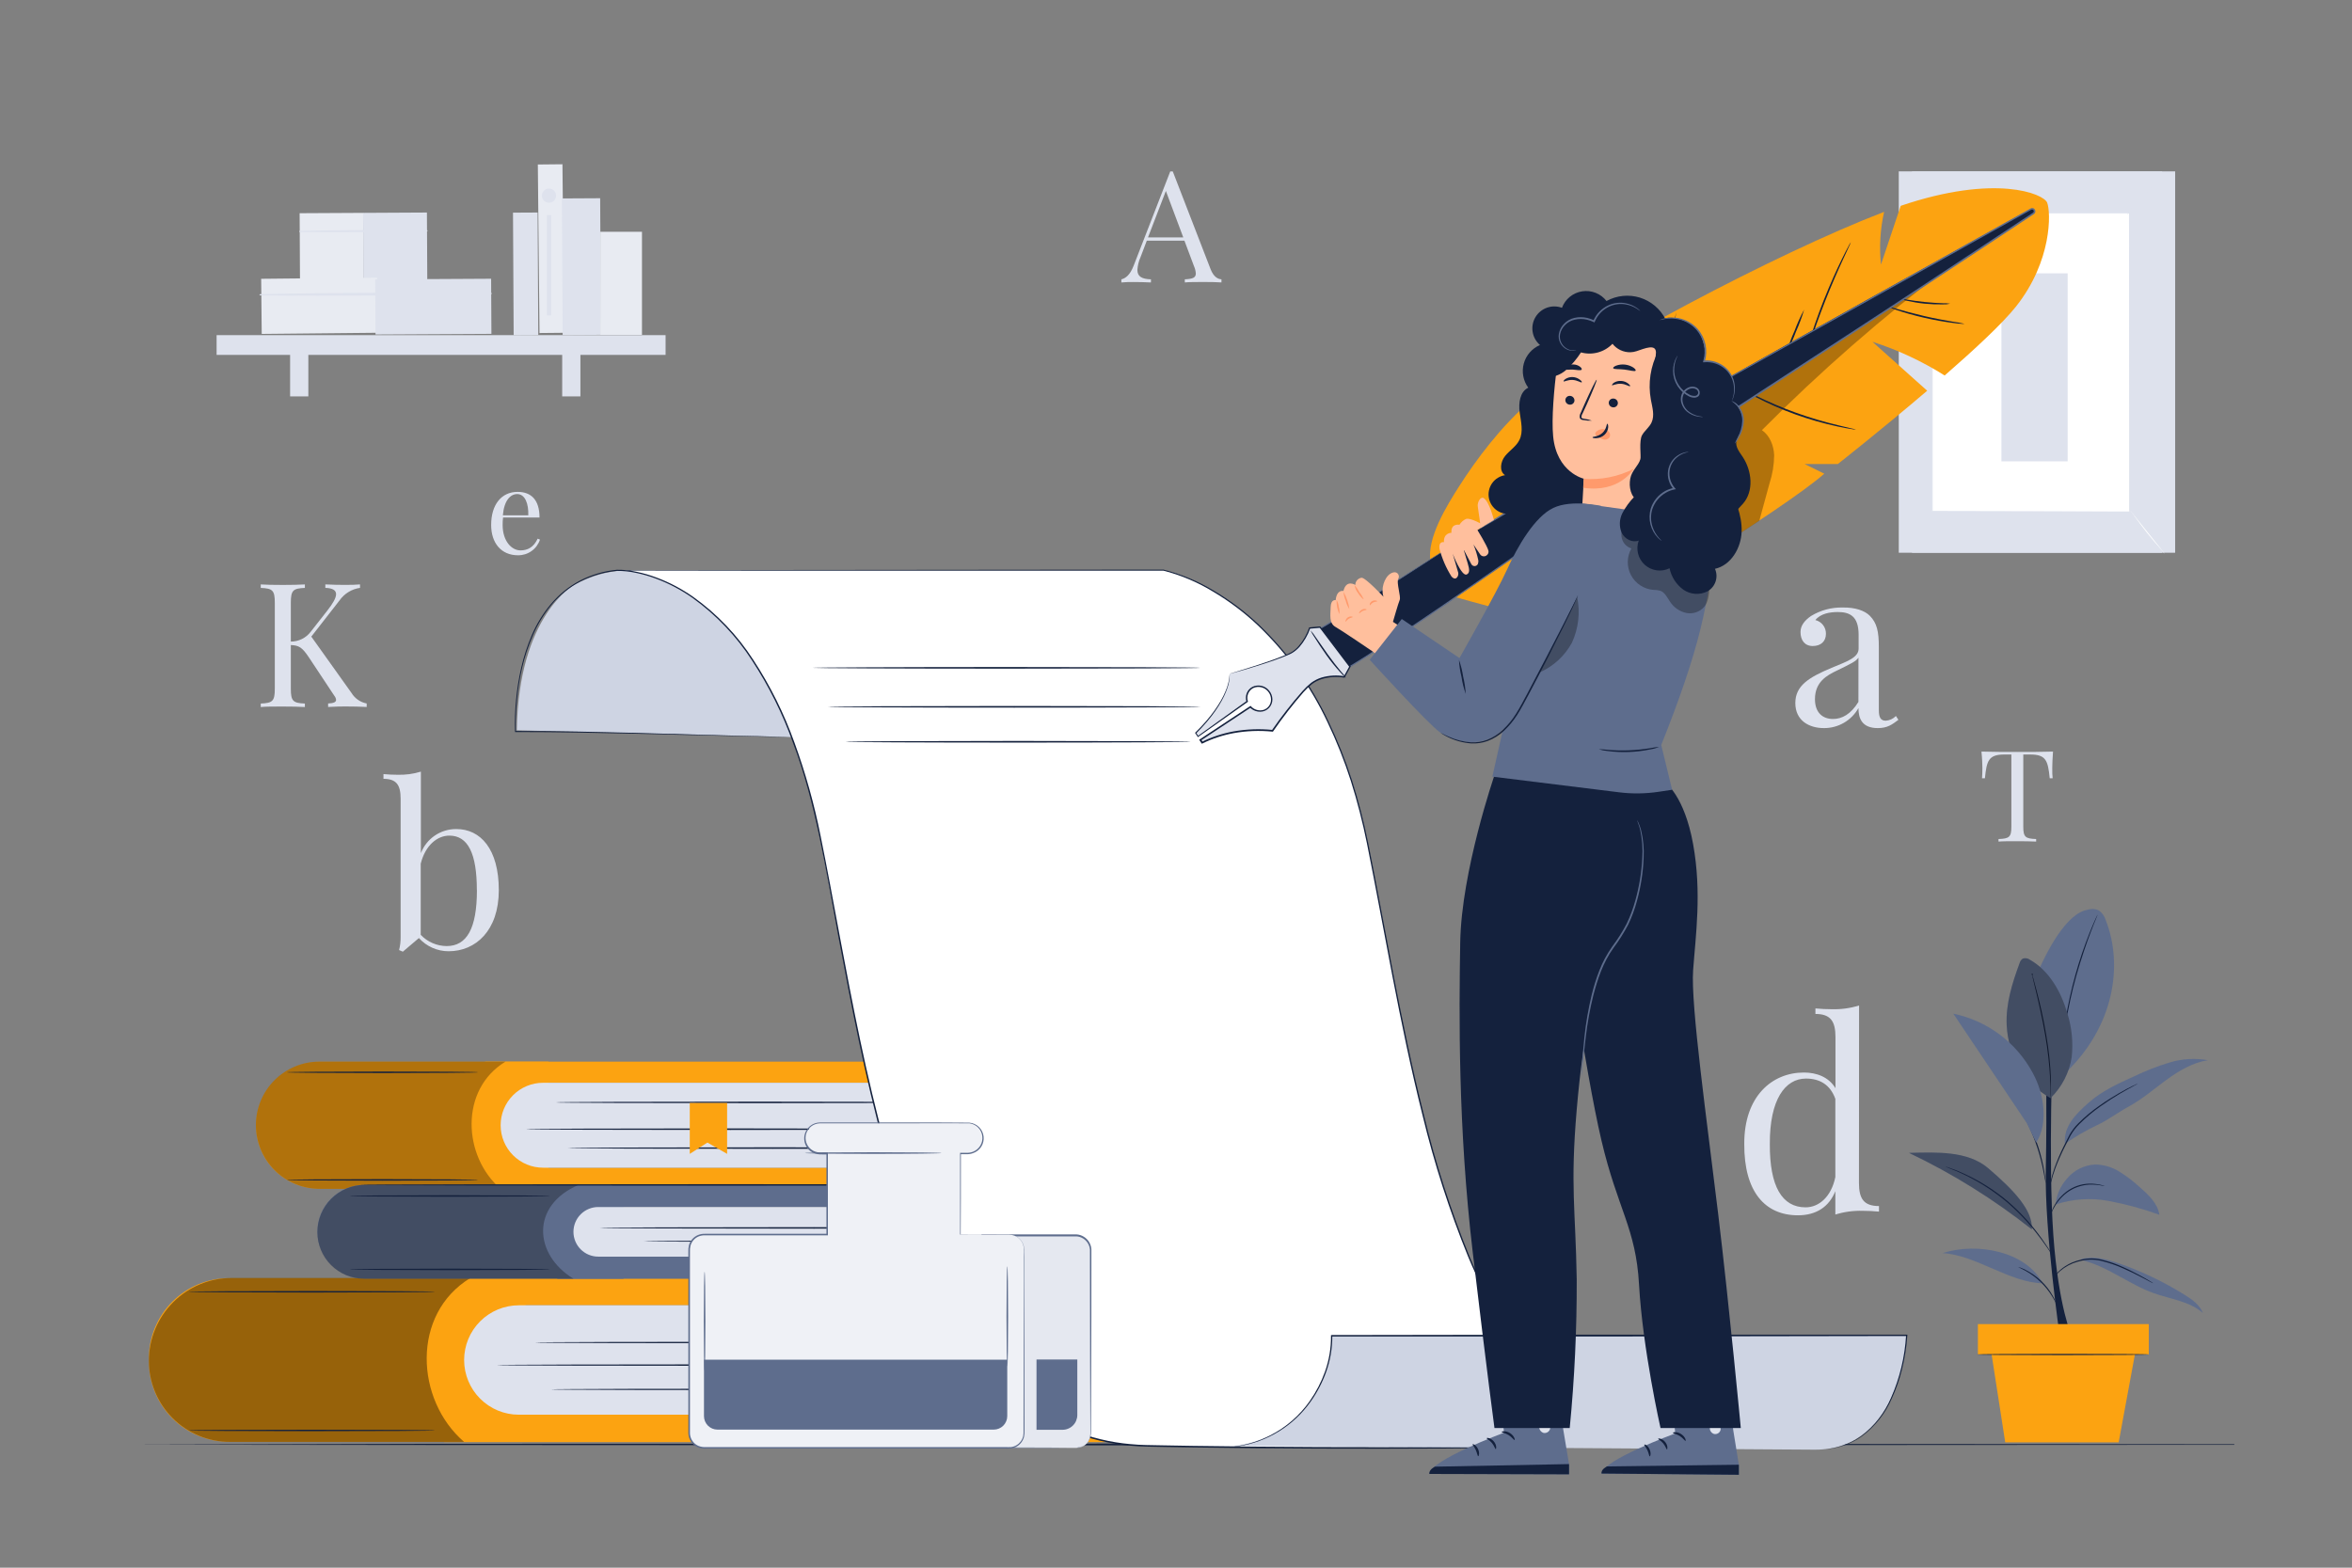 <svg width="987" height="658" viewBox="0 0 987 658" fill="none" xmlns="http://www.w3.org/2000/svg">
<rect x="0" y="0" width="987" height="658" fill="#808080" stroke="none"/>
<path d="M226.602 226.484C225.965 228.417 224.728 230.097 223.072 231.28C221.415 232.463 219.425 233.088 217.39 233.064C210.27 233.064 206.112 227.865 206.112 220.351C206.112 211.744 210.468 206.454 217.193 206.454C222.93 206.454 226.405 209.823 226.405 217.219H211.099C210.973 218.258 210.916 219.304 210.928 220.351C210.928 227.076 214.666 231.011 218.416 231.011C221.364 231.011 223.917 229.76 225.628 226.102L226.602 226.484ZM211.021 216.285H221.693C221.864 211.494 220.377 207.375 217.048 207.375C214.139 207.375 211.547 210.113 211.021 216.285Z" fill="#DEE2ED"/>
<path d="M861.217 322.288C861.217 323.999 861.217 325.539 861.375 326.658H860.151C859.401 319.235 858.611 316.682 851.952 316.682H849.057V347.029C849.057 351.346 849.965 352.004 854.453 352.162V353.228C852.571 353.122 849.504 353.07 846.557 353.07C843.359 353.07 840.358 353.07 838.661 353.228V352.162C843.148 352.004 844.056 351.346 844.056 347.029V316.682H841.161C834.502 316.682 833.686 319.235 832.962 326.658H831.738C831.844 325.539 831.896 324.026 831.896 322.288C831.896 320.972 831.791 318.169 831.501 315.458C835.936 315.616 842.187 315.616 846.557 315.616C850.926 315.616 857.084 315.616 861.533 315.458C861.322 318.169 861.217 320.959 861.217 322.288Z" fill="#DEE2ED"/>
<path d="M225.607 89.2L215.277 89.256L215.555 140.684L225.886 140.628L225.607 89.2Z" fill="#DEE2ED"/>
<path d="M152.506 89.346L125.739 89.49L125.892 117.889L152.659 117.744L152.506 89.346Z" fill="#E8EBF2"/>
<path d="M179.154 89.201L152.387 89.346L152.54 117.745L179.307 117.6L179.154 89.201Z" fill="#DEE2ED"/>
<path d="M125.783 97.384C143.563 97.529 161.394 97.384 179.187 97.134C179.251 97.12 179.309 97.084 179.351 97.033C179.392 96.981 179.415 96.917 179.415 96.851C179.415 96.785 179.392 96.721 179.351 96.669C179.309 96.618 179.251 96.582 179.187 96.568C161.394 96.476 143.563 96.568 125.77 96.897C125.715 96.91 125.666 96.941 125.631 96.985C125.596 97.029 125.577 97.084 125.577 97.141C125.577 97.197 125.596 97.252 125.631 97.296C125.666 97.34 125.715 97.371 125.77 97.384H125.783Z" fill="#DEE2ED"/>
<path d="M158.238 116.534L109.599 117.02L109.83 140.155L158.47 139.669L158.238 116.534Z" fill="#E8EBF2"/>
<path d="M206.098 116.994L157.459 117.257L157.584 140.392L206.223 140.129L206.098 116.994Z" fill="#DEE2ED"/>
<path d="M109.083 123.967C141.391 124.336 173.804 123.967 206.112 123.48C206.176 123.466 206.234 123.431 206.276 123.379C206.317 123.328 206.34 123.263 206.34 123.197C206.34 123.131 206.317 123.067 206.276 123.016C206.234 122.964 206.176 122.928 206.112 122.914C173.804 122.743 141.378 122.77 109.083 123.48C109.028 123.493 108.979 123.524 108.944 123.568C108.909 123.613 108.89 123.667 108.89 123.724C108.89 123.78 108.909 123.835 108.944 123.879C108.979 123.923 109.028 123.954 109.083 123.967Z" fill="#DEE2ED"/>
<path d="M279.308 140.667H90.896V148.958H279.308V140.667Z" fill="#DEE2ED"/>
<path d="M129.389 144.655H121.743V166.382H129.389V144.655Z" fill="#DEE2ED"/>
<path d="M243.565 144.655H235.919V166.382H243.565V144.655Z" fill="#DEE2ED"/>
<path d="M236.028 68.942L225.697 69.045L226.405 139.78L236.735 139.677L236.028 68.942Z" fill="#E8EBF2"/>
<path d="M251.855 83.201L235.8 83.288L236.11 140.612L252.165 140.526L251.855 83.201Z" fill="#DEE2ED"/>
<path d="M251.751 94.252C249.084 94.523 246.402 94.615 243.723 94.528C241.044 94.615 238.362 94.523 235.695 94.252C238.361 93.964 241.044 93.867 243.723 93.962C246.402 93.867 249.085 93.964 251.751 94.252Z" fill="#DEE2ED"/>
<path d="M251.751 91.844C249.084 92.115 246.402 92.207 243.723 92.12C241.044 92.207 238.362 92.115 235.695 91.844C238.361 91.556 241.044 91.459 243.723 91.554C246.402 91.459 249.085 91.556 251.751 91.844Z" fill="#DEE2ED"/>
<path d="M251.751 131.903C249.084 132.182 246.402 132.274 243.723 132.179C241.044 132.274 238.361 132.182 235.695 131.903C238.361 131.624 241.044 131.531 243.723 131.626C246.402 131.531 249.084 131.624 251.751 131.903Z" fill="#DEE2ED"/>
<path d="M251.751 129.494C249.084 129.773 246.402 129.866 243.723 129.771C241.044 129.866 238.361 129.773 235.695 129.494C238.361 129.215 241.044 129.123 243.723 129.218C246.402 129.123 249.084 129.215 251.751 129.494Z" fill="#DEE2ED"/>
<path d="M243.973 124.244C243.828 124.244 243.697 118.453 243.697 111.32C243.697 104.188 243.828 98.41 243.973 98.41C244.117 98.41 244.262 104.188 244.262 111.32C244.262 118.453 244.131 124.244 243.973 124.244Z" fill="#DEE2ED"/>
<path d="M269.398 97.279H251.922V140.549H269.398V97.279Z" fill="#E8EBF2"/>
<path d="M233.353 82.105C233.356 82.695 233.183 83.271 232.857 83.763C232.532 84.254 232.067 84.637 231.523 84.864C230.979 85.09 230.38 85.15 229.802 85.036C229.224 84.922 228.693 84.638 228.276 84.221C227.859 83.805 227.576 83.273 227.461 82.695C227.347 82.117 227.407 81.518 227.634 80.974C227.86 80.43 228.244 79.966 228.735 79.64C229.226 79.314 229.803 79.142 230.392 79.144C231.176 79.148 231.927 79.461 232.482 80.015C233.037 80.57 233.35 81.321 233.353 82.105Z" fill="#DEE2ED"/>
<path d="M231.313 90.278H229.471V132.363H231.313V90.278Z" fill="#DEE2ED"/>
<path d="M912.791 71.933H802.352V231.998H912.791V71.933Z" fill="#DEE2ED"/>
<path d="M907.25 71.933H796.812V231.998H907.25V71.933Z" fill="#DEE2ED"/>
<path d="M893.525 89.277H810.538V214.679H893.525V89.277Z" fill="white"/>
<path d="M893.564 214.666C893.564 214.666 893.564 214.455 893.564 214.061C893.564 213.666 893.564 213.047 893.564 212.284C893.564 210.705 893.564 208.336 893.564 205.401C893.564 199.387 893.564 190.636 893.564 179.568C893.564 157.459 893.472 126.152 893.419 89.277L893.696 89.554H810.722L811.024 89.251C811.024 136.548 811.024 180.16 811.024 214.64L810.788 214.403L871.192 214.534H887.879H892.261H893.774C893.774 214.534 893.288 214.534 892.314 214.534H887.971L871.337 214.6L810.801 214.719H810.564V214.482C810.564 180.002 810.564 136.39 810.498 89.093V88.79H810.814H893.788H894.064V89.067C894.064 126.007 893.959 157.38 893.932 179.542C893.932 190.57 893.867 199.282 893.853 205.309C893.853 208.283 893.853 210.573 893.853 212.126V213.876C893.564 214.508 893.564 214.666 893.564 214.666Z" fill="#DEE2ED"/>
<path d="M907.553 71.933C906.987 72.946 906.331 73.906 905.592 74.801C904.276 76.512 902.487 78.842 900.407 81.381C898.328 83.921 896.38 86.145 894.946 87.725C894.212 88.622 893.402 89.454 892.524 90.212C893.141 89.229 893.846 88.304 894.63 87.448L899.894 81L905.158 74.551C905.883 73.614 906.684 72.738 907.553 71.933Z" fill="#DEE2ED"/>
<path d="M893.945 214.271C898.071 220.83 902.928 226.901 908.421 232.366L893.945 214.271Z" fill="white"/>
<path d="M908.421 232.366C907.505 231.688 906.659 230.921 905.895 230.076C903.975 228.117 902.156 226.062 900.446 223.917C898.725 221.775 897.118 219.543 895.63 217.232C894.969 216.305 894.405 215.313 893.945 214.271C894.696 215.124 895.378 216.035 895.985 216.995C897.209 218.706 898.907 221.035 900.907 223.575C902.907 226.115 904.855 228.26 906.171 229.826C906.987 230.612 907.739 231.462 908.421 232.366Z" fill="#DEE2ED"/>
<path d="M796.798 231.879L811.274 214.034L796.798 231.879Z" fill="white"/>
<path d="M811.261 214.034C809.092 217.193 806.755 220.233 804.26 223.141C801.931 226.185 799.44 229.102 796.798 231.879C798.969 228.718 801.306 225.673 803.799 222.759C806.131 219.721 808.621 216.809 811.261 214.034Z" fill="#DEE2ED"/>
<path d="M796.812 71.933C799.301 74.587 801.647 77.372 803.839 80.276C806.191 83.075 808.387 86.001 810.419 89.041C807.932 86.37 805.59 83.567 803.405 80.644C801.048 77.864 798.847 74.956 796.812 71.933Z" fill="#DEE2ED"/>
<path d="M867.678 114.729H839.884V193.636H867.678V114.729Z" fill="#DEE2ED"/>
<path d="M508.042 113.044C509.358 116.361 511.2 117.163 512.582 117.229V118.545C510.792 118.414 508.042 118.361 505.554 118.361C502.172 118.361 498.974 118.361 497.198 118.545V117.229C500.356 117.098 501.817 116.624 501.817 114.795C501.746 113.736 501.488 112.697 501.054 111.728L497.04 101.016H481.248L478.616 107.938C477.859 109.63 477.413 111.444 477.3 113.294C477.3 116.137 479.248 117.124 482.985 117.242V118.558C480.498 118.427 477.721 118.374 475.458 118.374C473.828 118.351 472.198 118.413 470.575 118.558V117.242C472.26 116.861 474.207 115.479 475.708 111.557L491.092 71.946H492.144L508.042 113.044ZM489.249 80.144L481.748 99.647H496.553L489.249 80.144Z" fill="#DEE2ED"/>
<path d="M780.098 496.514C780.098 503.094 782.099 506.213 788.507 506.213V508.542C786.191 508.318 783.875 508.213 781.664 508.213C777.779 508.096 773.901 508.626 770.189 509.779V499.962C767.557 506.542 762.161 510.095 754.502 510.095C740.71 510.095 731.867 500.238 731.972 480.182C731.867 460.087 743.671 450.164 756.976 450.164C762.24 450.164 767.386 451.993 770.241 456.744V435.293C770.241 428.713 768.241 425.581 761.832 425.581V423.265C764.148 423.489 766.464 423.594 768.675 423.594C772.561 423.71 776.439 423.181 780.151 422.028L780.098 496.514ZM770.189 494.04V461.218C768.03 455.231 763.609 452.704 757.845 452.704C749.106 452.704 742.592 461.534 742.697 480.182C742.592 498.027 747.869 506.752 757.687 506.752C763.28 506.752 768.465 502.396 770.189 494.04Z" fill="#DEE2ED"/>
<path d="M784.651 258.449C787.652 261.502 788.442 265.029 788.442 271.701V298.021C788.442 301.074 789.179 302.496 791.35 302.496C792.964 302.394 794.481 301.69 795.601 300.522L796.653 302.127C794.021 304.114 792.047 305.602 788.02 305.602C781.44 305.602 779.888 301.654 779.888 297.192C778.445 299.759 776.342 301.892 773.796 303.371C771.251 304.849 768.355 305.62 765.412 305.602C759.082 305.602 753.396 302.404 753.396 295.074C753.396 287.743 759.174 284.269 768.649 280.295C774.966 277.663 779.953 276.044 779.953 272.254V266.385C779.953 258.489 776.084 256.883 771.189 256.883C767.951 256.883 763.977 257.528 761.806 260.252C763.09 260.566 764.229 261.308 765.035 262.356C765.841 263.403 766.266 264.694 766.241 266.016C766.241 269.254 764.069 271.149 760.7 271.149C757.331 271.149 755.568 268.701 755.568 265.279C755.568 262.516 757.371 260.344 760.003 258.541C763.995 256.115 768.598 254.882 773.268 254.988C778.506 254.896 782.48 256.278 784.651 258.449ZM779.888 276.044C778.874 277.571 776.795 278.545 770.847 281.453C766.688 283.44 761.635 286.164 761.635 293.455C761.635 299.14 764.872 301.772 769.215 301.772C773.005 301.772 776.69 299.785 779.874 294.613L779.888 276.044Z" fill="#DEE2ED"/>
<path d="M209.323 373.626C209.323 390.628 199.584 399.261 188.267 399.261C185.915 399.264 183.589 398.772 181.44 397.817C179.291 396.863 177.366 395.467 175.791 393.721L169.053 399.445L167.474 398.761C167.928 396.977 168.145 395.141 168.119 393.3V335.212C168.119 329.526 166.408 326.894 160.92 326.894V324.907C162.908 325.091 164.868 325.184 166.79 325.184C170.117 325.292 173.439 324.848 176.62 323.868V358.084C177.771 355.101 179.8 352.538 182.439 350.733C185.078 348.929 188.202 347.968 191.399 347.977C201.664 347.911 209.323 356.399 209.323 373.626ZM200.111 373.626C200.111 358.294 196.413 350.727 188.57 350.727C183.529 350.727 178.502 354.741 176.554 362.505V392.379C177.959 393.858 179.649 395.038 181.522 395.847C183.394 396.657 185.411 397.08 187.451 397.09C195.887 397.09 200.137 389.707 200.137 373.626H200.111Z" fill="#DEE2ED"/>
<path d="M147.497 290.836C148.191 291.981 149.118 292.968 150.217 293.732C151.317 294.496 152.565 295.02 153.88 295.271V296.732C151.577 296.587 147.563 296.521 145.181 296.521C143.523 296.521 141.233 296.521 137.693 296.732V295.271C139.93 295.166 141.036 294.745 141.036 293.744C140.961 293.104 140.7 292.5 140.285 292.007L129.679 276.005C126.77 271.609 125.415 270.899 122.046 270.741V289.059C122.046 294.323 123.006 295.087 127.941 295.297V296.758C125.704 296.613 122.046 296.547 118.729 296.547C114.966 296.547 111.452 296.547 109.425 296.758V295.297C114.36 295.087 115.321 294.337 115.321 289.059V253.001C115.321 247.737 114.36 246.974 109.425 246.763V245.302C111.452 245.447 114.966 245.513 118.729 245.513C122.059 245.513 125.717 245.447 127.941 245.302V246.763C123.006 246.974 122.046 247.724 122.046 253.001V269.293C123.65 269.296 125.234 268.93 126.674 268.222C128.114 267.515 129.372 266.485 130.35 265.213L137.311 256.344C139.68 253.33 141.036 250.988 141.036 249.382C141.036 247.776 139.614 246.829 136.522 246.75V245.289C139.298 245.434 142.352 245.5 144.865 245.5C147.379 245.5 149.616 245.434 151.077 245.289V246.75C149.359 246.989 147.71 247.58 146.231 248.486C144.752 249.392 143.477 250.593 142.483 252.014L130.639 267.201L147.497 290.836Z" fill="#DEE2ED"/>
<path d="M923.134 606.255C923.134 606.255 924.279 606.255 926.648 606.255H937.597V606.426L499.211 606.676L178.976 606.505L81.934 606.4L55.614 606.334L81.934 606.268L178.976 606.018L499.225 605.913L937.61 606.176V606.347H926.661C924.279 606.294 923.134 606.255 923.134 606.255Z" fill="#14213D"/>
<path d="M864.428 561.261C864.428 561.261 857.967 516.859 858.506 491.039C859.046 465.219 858.506 436.149 858.506 436.149H861.493C861.493 436.149 859.467 487.473 861.665 518.333C863.862 549.193 869.561 561.261 869.561 561.261H864.402" fill="#14213D"/>
<path d="M883.655 386.207C883.181 384.642 882.234 383.262 880.944 382.259C879.062 381.061 876.588 381.561 874.482 382.259C865.481 385.43 857.519 402.196 853.887 411.013L865.823 451.23C887.366 431.266 891.09 405.052 883.655 386.207Z" fill="#5E6D8D"/>
<path d="M880.246 383.864C880.21 384.046 880.152 384.222 880.075 384.39C879.917 384.772 879.733 385.259 879.496 385.851C878.97 387.167 878.18 388.957 877.351 391.247C875.601 395.813 873.403 402.196 871.363 409.381C869.323 416.567 867.994 423.212 867.139 428.029C866.718 430.437 866.402 432.398 866.191 433.754C866.086 434.385 866.007 434.899 865.941 435.306C865.918 435.489 865.878 435.67 865.823 435.846C865.794 435.663 865.794 435.476 865.823 435.293C865.823 434.885 865.928 434.359 865.994 433.727C866.139 432.411 866.402 430.398 866.784 427.976C867.807 421.672 869.177 415.429 870.89 409.276C872.598 403.121 874.65 397.067 877.035 391.142C877.956 388.865 878.733 387.049 879.312 385.799L879.983 384.377C880.048 384.195 880.136 384.023 880.246 383.864Z" fill="#14213D"/>
<path d="M860.519 460.903C849.32 454.718 842.727 443.084 842.095 430.319C841.661 421.396 844.398 412.645 847.504 404.262C847.707 403.496 848.173 402.825 848.82 402.367C849.326 402.186 849.869 402.135 850.4 402.218C850.931 402.301 851.433 402.515 851.86 402.841C859.993 407.473 864.915 416.303 867.534 425.279C869.418 431.226 870.045 437.5 869.376 443.703C868.355 450.23 865.253 456.254 860.533 460.876" fill="#5E6D8D"/>
<path d="M860.519 460.903C860.488 460.724 860.488 460.542 860.519 460.363C860.519 459.955 860.519 459.442 860.519 458.81C860.519 457.494 860.519 455.533 860.348 453.151C860.033 446.921 859.339 440.715 858.269 434.57C857.032 427.371 855.532 420.909 854.413 416.251C853.873 413.974 853.426 412.105 853.097 410.737C852.952 410.118 852.847 409.618 852.755 409.223C852.69 409.212 852.632 409.176 852.592 409.124C852.552 409.072 852.533 409.007 852.539 408.941C852.544 408.876 852.575 408.815 852.623 408.77C852.672 408.726 852.735 408.701 852.801 408.701C852.867 408.701 852.93 408.726 852.979 408.77C853.027 408.815 853.057 408.876 853.063 408.941C853.069 409.007 853.05 409.072 853.01 409.124C852.97 409.176 852.912 409.212 852.847 409.223C852.965 409.618 853.11 410.105 853.281 410.71C853.65 412.026 854.15 413.869 854.755 416.198C855.953 420.844 857.519 427.292 858.703 434.517C859.781 440.672 860.437 446.894 860.664 453.138C860.664 455.533 860.664 457.481 860.664 458.81C860.664 459.442 860.664 459.955 860.598 460.363C860.586 460.545 860.56 460.725 860.519 460.903Z" fill="#14213D"/>
<g opacity="0.3">
<path d="M860.519 460.903C849.32 454.718 842.727 443.084 842.095 430.319C841.661 421.396 844.398 412.645 847.504 404.262C847.707 403.496 848.173 402.825 848.82 402.367C849.326 402.186 849.869 402.135 850.4 402.218C850.931 402.301 851.433 402.515 851.86 402.841C859.993 407.473 864.915 416.303 867.534 425.279C869.418 431.226 870.045 437.5 869.376 443.703C868.355 450.23 865.253 456.254 860.533 460.876" fill="black"/>
</g>
<path d="M873.14 528.821C884.141 531.243 893.209 539.007 903.829 542.784C910.856 545.285 918.805 546.166 924.424 551.075C923.108 547.68 919.884 545.416 916.778 543.482C908.034 538.019 898.702 533.56 888.958 530.19C883.957 528.466 878.535 527.032 873.442 528.453" fill="#5E6D8D"/>
<path d="M857.216 538.626C843.424 538.402 828.909 526.663 815.183 525.966C829.541 521.333 850.11 525.123 857.216 538.626Z" fill="#5E6D8D"/>
<path d="M862.599 505.555C869.708 503.214 877.29 502.689 884.655 504.028C891.976 505.38 899.172 507.334 906.171 509.871C905.461 505.094 901.592 501.488 897.946 498.303C895.281 495.839 892.386 493.636 889.3 491.723C886.198 489.78 882.605 488.762 878.943 488.789C876.748 488.937 874.604 489.525 872.639 490.517C870.675 491.51 868.93 492.886 867.507 494.566C864.719 497.608 862.997 501.474 862.599 505.581" fill="#5E6D8D"/>
<path d="M834.344 490.328C825.659 482.919 812.512 483.643 801.102 483.893C819.433 492.637 836.724 503.412 852.65 516.017C853.084 507.976 845.267 499.685 834.344 490.328Z" fill="#5E6D8D"/>
<g opacity="0.3">
<path d="M834.344 490.328C825.659 482.919 812.512 483.643 801.102 483.893C819.433 492.637 836.724 503.412 852.65 516.017C853.084 507.976 845.267 499.685 834.344 490.328Z" fill="black"/>
</g>
<path d="M866.507 480.103C870.74 477.162 875.203 474.565 879.852 472.339C884.431 470.259 888.682 466.956 893.104 464.561C898.828 461.469 903.776 457.165 909.027 453.323C914.278 449.48 920.055 446.019 926.477 444.992C921.188 444.053 915.752 444.369 910.607 445.913C905.479 447.458 900.48 449.402 895.657 451.73C888.879 454.783 881.997 457.902 876.456 462.85C870.916 467.799 865.928 472.694 866.507 480.103Z" fill="#5E6D8D"/>
<path d="M903.579 538.626C903.428 538.58 903.282 538.518 903.145 538.441L901.947 537.823C900.907 537.27 899.407 536.441 897.538 535.507C896.604 535.007 895.578 534.493 894.459 533.98C893.34 533.467 892.156 532.888 890.879 532.335C888.14 531.107 885.3 530.117 882.391 529.374C879.506 528.575 876.469 528.498 873.548 529.15C872.27 529.426 871.016 529.8 869.797 530.269C867.206 531.321 864.876 532.924 862.967 534.967C862.164 535.823 861.783 536.349 861.743 536.283C861.808 536.137 861.892 536 861.993 535.875C862.247 535.499 862.524 535.138 862.822 534.796C863.916 533.524 865.183 532.412 866.586 531.493C867.55 530.854 868.572 530.308 869.639 529.861C870.871 529.359 872.143 528.963 873.442 528.677C876.428 527.977 879.542 528.04 882.497 528.861C885.437 529.604 888.305 530.613 891.064 531.875C892.38 532.44 893.538 533.006 894.643 533.572C895.749 534.138 896.775 534.638 897.696 535.151C899.565 536.138 901.026 537.007 902.039 537.612L903.197 538.31C903.46 538.52 903.592 538.613 903.579 538.626Z" fill="#14213D"/>
<path d="M846.925 531.796C847.224 531.844 847.515 531.928 847.794 532.046C848.564 532.322 849.315 532.647 850.044 533.019C852.453 534.248 854.67 535.822 856.624 537.691C858.58 539.569 860.243 541.729 861.559 544.1C861.96 544.81 862.316 545.544 862.625 546.298C862.763 546.567 862.861 546.856 862.915 547.153C862.836 547.153 862.322 546.022 861.256 544.271C859.872 541.995 858.205 539.904 856.295 538.047C854.364 536.209 852.206 534.626 849.873 533.335C848.083 532.348 846.899 531.875 846.925 531.796Z" fill="#14213D"/>
<path d="M816.42 489.631C816.622 489.673 816.82 489.73 817.013 489.802L818.671 490.394L821.303 491.355C822.316 491.737 823.422 492.289 824.672 492.842C831.135 495.842 837.172 499.688 842.622 504.278C845.591 506.841 848.387 509.598 850.992 512.529C853.102 514.935 855.088 517.447 856.94 520.057C858.506 522.281 859.704 524.136 860.52 525.426C860.914 526.032 861.217 526.532 861.467 526.9C861.587 527.069 861.689 527.249 861.77 527.44C861.627 527.295 861.499 527.137 861.388 526.966C861.138 526.637 860.796 526.163 860.362 525.531C859.493 524.281 858.256 522.452 856.651 520.267C855.045 518.083 853.032 515.543 850.65 512.845C848.049 509.943 845.262 507.213 842.306 504.673C836.887 500.106 830.914 496.242 824.527 493.171C823.29 492.605 822.198 492.026 821.197 491.631L818.565 490.592L816.947 489.92C816.761 489.843 816.585 489.746 816.42 489.631Z" fill="#14213D"/>
<path d="M883.299 497.803C882.927 497.79 882.557 497.741 882.194 497.659L880.878 497.422C880.378 497.33 879.812 497.33 879.18 497.264C875.909 496.976 872.623 497.624 869.705 499.132C868.107 499.964 866.65 501.044 865.389 502.33C864.337 503.364 863.409 504.516 862.625 505.765C861.905 506.923 861.272 508.133 860.73 509.384C860.764 509.012 860.858 508.648 861.006 508.305C861.354 507.356 861.795 506.443 862.322 505.581C863.091 504.285 864.015 503.088 865.073 502.015C866.352 500.676 867.841 499.556 869.481 498.698C872.47 497.14 875.86 496.52 879.207 496.922C879.781 496.964 880.353 497.043 880.917 497.158L882.233 497.474C882.6 497.542 882.958 497.652 883.299 497.803Z" fill="#14213D"/>
<path d="M897.157 454.81C896.99 454.929 896.814 455.034 896.631 455.125L895.091 455.968C893.775 456.691 891.827 457.744 889.485 459.126C887.142 460.508 884.418 462.245 881.497 464.324C878.316 466.553 875.335 469.054 872.587 471.799C871.169 473.206 869.943 474.795 868.942 476.524C868.034 478.261 867.165 479.932 866.376 481.538C864.95 484.378 863.671 487.29 862.546 490.263C861.803 492.273 861.179 494.325 860.678 496.408C860.322 497.882 860.204 498.711 860.151 498.698C860.131 498.497 860.131 498.294 860.151 498.093C860.151 497.698 860.283 497.106 860.441 496.369C860.869 494.256 861.446 492.176 862.165 490.144C863.248 487.141 864.5 484.202 865.915 481.34C866.705 479.721 867.56 478.037 868.455 476.3C869.47 474.523 870.723 472.894 872.179 471.457C874.949 468.687 877.966 466.176 881.194 463.956C884.129 461.876 886.905 460.192 889.261 458.823C891.617 457.455 893.591 456.468 894.946 455.797L896.539 455.046C896.734 454.942 896.942 454.862 897.157 454.81Z" fill="#14213D"/>
<path d="M858.493 496.553C858.354 496.18 858.261 495.791 858.216 495.395C858.059 494.54 857.848 493.474 857.611 492.21C856.312 485.196 854.1 478.383 851.031 471.944L849.715 468.996C849.535 468.638 849.39 468.263 849.281 467.877C849.518 468.198 849.721 468.542 849.886 468.904C850.255 469.575 850.768 470.562 851.373 471.799C854.625 478.192 856.845 485.058 857.953 492.145C858.164 493.461 858.322 494.605 858.401 495.369C858.47 495.76 858.501 496.156 858.493 496.553Z" fill="#14213D"/>
<path d="M857.493 465.193C857.06 459.967 855.531 454.891 853.005 450.296C849.603 443.976 844.858 438.477 839.104 434.187C833.35 429.897 826.726 426.919 819.697 425.463L850.531 471.418L854.479 479.629C857.23 475.168 857.835 470.391 857.493 465.193Z" fill="#5E6D8D"/>
<path d="M901.723 555.76H830.015V568.473H901.723V555.76Z" fill="#FCA311"/>
<path d="M835.371 565.959L841.477 605.386H889.09L896.367 565.959H835.371Z" fill="#FCA311"/>
<path d="M901.684 568.512C901.684 568.657 885.51 568.775 865.56 568.775C845.609 568.775 829.436 568.657 829.436 568.512C829.436 568.367 845.609 568.262 865.56 568.262C885.51 568.262 901.684 568.354 901.684 568.512Z" fill="#14213D"/>
<path d="M230.168 498.988H134.1C130.593 498.991 127.12 498.303 123.879 496.964C120.638 495.624 117.693 493.659 115.212 491.18C112.731 488.702 110.762 485.758 109.42 482.519C108.077 479.279 107.385 475.806 107.386 472.299C107.384 468.792 108.073 465.319 109.415 462.079C110.756 458.839 112.723 455.894 115.202 453.414C117.682 450.935 120.626 448.968 123.867 447.627C127.107 446.285 130.58 445.596 134.087 445.598H230.155L230.168 498.988Z" fill="#FCA311"/>
<path d="M203.572 445.598H417.777C418.8 445.598 419.781 446.004 420.504 446.727C421.227 447.45 421.633 448.431 421.633 449.453V450.598C421.633 451.621 421.227 452.602 420.504 453.325C419.781 454.048 418.8 454.454 417.777 454.454H203.572V445.598Z" fill="#FCA311"/>
<path d="M203.572 490.118H417.777C418.8 490.118 419.781 490.524 420.504 491.247C421.227 491.97 421.633 492.951 421.633 493.974V495.119C421.633 496.141 421.227 497.122 420.504 497.845C419.781 498.568 418.8 498.975 417.777 498.975H203.572V490.118Z" fill="#FCA311"/>
<path d="M415.132 490.118H227.918C225.577 490.12 223.259 489.66 221.095 488.765C218.932 487.871 216.966 486.558 215.31 484.904C213.654 483.249 212.34 481.284 211.444 479.121C210.548 476.958 210.086 474.64 210.086 472.299C210.085 469.957 210.545 467.638 211.44 465.473C212.336 463.309 213.649 461.343 215.305 459.686C216.962 458.03 218.928 456.717 221.092 455.821C223.256 454.926 225.576 454.466 227.918 454.467H415.132C412.646 460.081 411.362 466.153 411.362 472.293C411.362 478.432 412.646 484.504 415.132 490.118Z" fill="#DEE2ED"/>
<g opacity="0.3">
<path d="M210.086 498.988H134.232C130.709 498.996 127.22 498.31 123.963 496.968C120.706 495.626 117.746 493.655 115.253 491.167C112.759 488.679 110.78 485.724 109.43 482.471C108.08 479.217 107.385 475.73 107.385 472.207C107.389 465.151 110.194 458.385 115.183 453.395C120.173 448.406 126.939 445.601 133.995 445.598H212.113C192.781 457.31 194.228 485.354 210.086 498.988Z" fill="black"/>
</g>
<path d="M392.378 473.944C392.378 474.128 353.951 474.273 306.562 474.273C259.173 474.273 220.732 474.128 220.732 473.944C220.732 473.76 259.16 473.628 306.562 473.628C353.964 473.628 392.378 473.76 392.378 473.944Z" fill="#14213D"/>
<path d="M410.053 481.88C410.053 482.051 371.625 482.196 324.223 482.196C276.821 482.196 238.394 482.051 238.394 481.88C238.394 481.709 276.821 481.551 324.223 481.551C371.625 481.551 410.053 481.656 410.053 481.88Z" fill="#14213D"/>
<path d="M404.841 462.706C404.841 462.89 366.414 463.021 319.025 463.021C271.636 463.021 233.195 462.89 233.195 462.706C233.195 462.521 271.609 462.39 319.025 462.39C366.44 462.39 404.841 462.535 404.841 462.706Z" fill="#14213D"/>
<path d="M200.677 495.237C200.677 495.421 182.7 495.566 160.512 495.566C138.325 495.566 120.335 495.421 120.335 495.237C120.335 495.053 138.325 494.921 160.512 494.921C182.7 494.921 200.677 495.066 200.677 495.237Z" fill="#14213D"/>
<path d="M200.677 450.072C200.677 450.243 182.7 450.388 160.512 450.388C138.325 450.388 120.335 450.243 120.335 450.072C120.335 449.901 138.325 449.756 160.512 449.756C182.7 449.756 200.677 449.861 200.677 450.072Z" fill="#14213D"/>
<path d="M96.173 536.454H220.601V605.202H96.173C87.235 605.202 78.662 601.651 72.342 595.331C66.021 589.01 62.471 580.438 62.471 571.499V570.183C62.467 565.755 63.336 561.37 65.028 557.278C66.721 553.186 69.203 549.467 72.332 546.335C75.462 543.202 79.179 540.718 83.27 539.022C87.36 537.327 91.745 536.454 96.173 536.454Z" fill="#FCA311"/>
<path d="M186.359 536.454H463.324C464.347 536.454 465.328 536.86 466.051 537.584C466.774 538.307 467.18 539.287 467.18 540.31V544.008C467.18 545.031 466.774 546.011 466.051 546.735C465.328 547.458 464.347 547.864 463.324 547.864H186.359V536.454Z" fill="#FCA311"/>
<path d="M186.359 593.792H463.324C464.347 593.792 465.328 594.199 466.051 594.922C466.774 595.645 467.18 596.626 467.18 597.648V601.412C467.18 602.435 466.774 603.415 466.051 604.139C465.328 604.862 464.347 605.268 463.324 605.268H186.359V593.858V593.792Z" fill="#FCA311"/>
<path d="M458.797 593.792H217.693C211.609 593.782 205.778 591.358 201.48 587.052C197.182 582.747 194.768 576.912 194.768 570.828C194.768 564.738 197.188 558.897 201.494 554.59C205.801 550.283 211.642 547.864 217.732 547.864H458.797C455.602 555.098 453.952 562.92 453.952 570.828C453.952 578.737 455.602 586.558 458.797 593.792Z" fill="#DEE2ED"/>
<g opacity="0.4">
<path d="M194.768 605.202H96.489C92.019 605.202 87.593 604.321 83.464 602.609C79.335 600.896 75.583 598.387 72.425 595.224C69.267 592.06 66.763 588.305 65.057 584.173C63.351 580.042 62.477 575.614 62.484 571.144C62.484 561.93 66.144 553.093 72.659 546.577C79.175 540.062 88.012 536.402 97.226 536.402H197.4C172.462 551.536 174.317 587.647 194.768 605.202Z" fill="black"/>
</g>
<path d="M429.503 572.96C429.503 573.144 380.021 573.276 318.959 573.276C257.897 573.276 208.415 573.144 208.415 572.96C208.415 572.776 257.897 572.644 318.959 572.644C380.021 572.644 429.503 572.789 429.503 572.96Z" fill="#14213D"/>
<path d="M452.256 583.172C452.256 583.343 402.762 583.488 341.712 583.488C280.663 583.488 231.168 583.343 231.168 583.172C231.168 583.001 280.65 582.856 341.712 582.856C402.775 582.856 452.256 582.988 452.256 583.172Z" fill="#14213D"/>
<path d="M445.545 563.485C445.545 563.669 396.063 563.814 335.001 563.814C273.939 563.814 224.457 563.669 224.457 563.485C224.457 563.301 273.925 563.169 335.001 563.169C396.077 563.169 445.545 563.314 445.545 563.485Z" fill="#14213D"/>
<path d="M182.621 600.386C182.621 600.57 159.46 600.701 130.889 600.701C102.319 600.701 79.157 600.57 79.157 600.386C79.157 600.201 102.306 600.096 130.889 600.096C159.473 600.096 182.621 600.214 182.621 600.386Z" fill="#14213D"/>
<path d="M182.621 542.192C182.621 542.363 159.46 542.508 130.889 542.508C102.319 542.508 79.157 542.363 79.157 542.192C79.157 542.021 102.306 541.876 130.889 541.876C159.473 541.876 182.621 541.981 182.621 542.192Z" fill="#14213D"/>
<path d="M261.673 536.704H152.88C147.656 536.704 142.645 534.634 138.945 530.946C135.244 527.258 133.157 522.254 133.14 517.03C133.14 511.795 135.219 506.774 138.921 503.072C142.623 499.37 147.644 497.29 152.88 497.29H261.673V536.704Z" fill="#5E6D8D"/>
<path d="M233.84 497.343H457.968C459.039 497.343 460.067 497.768 460.825 498.526C461.582 499.284 462.008 500.311 462.008 501.383V502.594C462.011 503.126 461.909 503.655 461.708 504.148C461.506 504.641 461.209 505.089 460.834 505.467C460.458 505.845 460.012 506.145 459.52 506.35C459.028 506.555 458.501 506.66 457.968 506.66H233.84V497.448V497.343Z" fill="#5E6D8D"/>
<path d="M233.84 527.44H457.968C459.039 527.44 460.067 527.865 460.825 528.623C461.582 529.381 462.008 530.408 462.008 531.48V532.69C462.008 533.762 461.582 534.79 460.825 535.547C460.067 536.305 459.039 536.731 457.968 536.731H233.84V527.519V527.44Z" fill="#5E6D8D"/>
<path d="M455.191 527.44H251.053C248.292 527.44 245.645 526.343 243.692 524.391C241.74 522.439 240.644 519.791 240.644 517.03C240.644 514.269 241.74 511.622 243.692 509.669C245.645 507.717 248.292 506.621 251.053 506.621H455.191C449.945 513.56 449.945 520.5 455.191 527.44Z" fill="#DEE2ED"/>
<g opacity="0.3">
<path d="M240.644 536.704H152.722C150.158 536.706 147.619 536.202 145.249 535.222C142.88 534.242 140.727 532.805 138.913 530.993C137.1 529.18 135.661 527.028 134.679 524.66C133.698 522.291 133.192 519.752 133.192 517.188C133.192 511.925 135.283 506.877 139.005 503.155C142.727 499.434 147.774 497.343 153.038 497.343H242.776C222.549 505.976 224.062 526.65 240.644 536.704Z" fill="black"/>
</g>
<path d="M431.398 515.385C431.398 515.569 391.181 515.701 341.594 515.701C292.007 515.701 251.79 515.569 251.79 515.385C251.79 515.201 291.994 515.069 341.594 515.069C391.194 515.069 431.398 515.214 431.398 515.385Z" fill="#14213D"/>
<path d="M449.875 520.991C449.875 521.162 409.671 521.307 360.084 521.307C310.497 521.307 270.28 521.162 270.28 520.991C270.28 520.82 310.471 520.675 360.084 520.675C409.697 520.675 449.875 520.82 449.875 520.991Z" fill="#14213D"/>
<path d="M230.813 532.796C230.813 532.967 211.994 533.112 188.78 533.112C165.566 533.112 146.747 532.967 146.747 532.796C146.747 532.625 165.553 532.48 188.78 532.48C212.007 532.48 230.813 532.612 230.813 532.796Z" fill="#14213D"/>
<path d="M230.813 501.975C230.813 502.159 211.994 502.304 188.78 502.304C165.566 502.304 146.747 502.159 146.747 501.975C146.747 501.791 165.553 501.659 188.78 501.659C212.007 501.659 230.813 501.804 230.813 501.975Z" fill="#14213D"/>
<path d="M459.284 497.343C459.284 497.527 390.247 497.659 305.088 497.659C219.93 497.659 150.893 497.527 150.893 497.343C150.893 497.158 219.917 497.027 305.088 497.027C390.26 497.027 459.284 497.172 459.284 497.343Z" fill="#14213D"/>
<path d="M289.454 462.942V484.314L296.863 479.564L305.128 484.314V462.942H289.454Z" fill="#FCA311"/>
<path d="M216.89 306.51L336.37 309.497C336.37 309.497 297.561 214.903 240.92 245.513C240.92 245.513 217.561 258.265 216.89 306.51Z" fill="#CED4E3"/>
<path d="M258.949 239.315C258.949 239.315 321.104 236.077 344.397 352.688C364.677 454.283 381.1 604.952 481.261 606.926C581.422 608.9 670.173 606.926 670.173 606.926H710.521C610.387 604.952 594.371 454.191 573.657 352.688C552.944 251.185 488.236 239.315 488.236 239.315H258.949Z" fill="white"/>
<path d="M258.949 239.315H262.897H274.676L320.064 239.249L488.236 239.078C495.652 240.948 502.748 243.911 509.292 247.869C516.142 251.915 522.517 256.718 528.295 262.187C540.462 273.841 550.376 287.64 557.537 302.891C561.354 310.849 564.625 319.058 567.328 327.46C570.078 336.134 572.354 344.951 574.145 353.872C577.816 371.941 581.172 390.589 584.87 409.658C588.568 428.726 592.568 448.243 597.53 467.956C602.401 488.143 608.77 507.938 616.585 527.176C620.672 537.027 625.48 546.563 630.969 555.707C636.529 565.014 643.212 573.602 650.867 581.277C658.663 589.046 667.839 595.294 677.924 599.701C688.224 604.06 699.272 606.38 710.456 606.531V607.202H672.476C668.186 607.202 663.869 607.347 659.54 607.4C642.208 607.689 624.587 607.86 606.821 607.979C570.736 608.189 535.204 608.045 500.409 607.531L487.394 607.308C483.077 607.216 478.734 607.216 474.431 606.794C470.138 606.427 465.879 605.732 461.692 604.715C457.521 603.734 453.436 602.413 449.48 600.767C445.537 599.149 441.73 597.217 438.096 594.99C434.469 592.805 431.012 590.35 427.753 587.647C424.499 584.985 421.421 582.115 418.541 579.053C415.649 576.041 412.93 572.869 410.395 569.552C400.209 556.392 392.642 541.626 386.378 526.755C380.363 512.02 375.265 496.928 371.112 481.564C362.795 451.296 357.162 421.581 351.806 393.01C346.45 364.44 342.226 336.725 332.816 311.892C328.477 299.722 322.712 288.109 315.643 277.294C309.037 267.027 300.554 258.098 290.639 250.974C285.889 247.624 280.727 244.899 275.281 242.868C272.631 241.869 269.907 241.077 267.135 240.499C264.426 239.895 261.658 239.6 258.884 239.617C253.502 240.108 248.265 241.631 243.46 244.105C238.848 246.55 234.758 249.871 231.419 253.883C228.214 257.746 225.59 262.055 223.628 266.674C221.71 271.073 220.194 275.636 219.101 280.308C218.077 284.786 217.356 289.328 216.943 293.902C216.512 298.248 216.367 302.618 216.508 306.983L216.337 306.812C234.959 306.812 251.514 307.233 265.871 307.589L302.206 308.615L332.224 309.352C332.224 309.352 331.579 309.352 330.303 309.352L324.591 309.273L302.219 308.799L265.832 307.944C251.488 307.602 234.932 307.247 216.311 307.247H216.14V307.075C215.993 302.684 216.134 298.288 216.561 293.915C216.975 289.336 217.696 284.79 218.719 280.308C219.789 275.593 221.287 270.986 223.194 266.543C225.182 261.885 227.842 257.544 231.09 253.659C234.461 249.598 238.591 246.232 243.249 243.75C248.117 241.225 253.425 239.662 258.884 239.144C261.702 239.121 264.514 239.417 267.266 240.025C270.061 240.607 272.806 241.404 275.478 242.407C280.967 244.448 286.169 247.191 290.954 250.566C300.944 257.71 309.491 266.681 316.143 277.005C323.246 287.845 329.037 299.49 333.395 311.695C338.055 324.494 341.728 337.631 344.384 350.99C347.174 364.637 349.714 378.626 352.398 392.931C357.768 421.502 363.427 451.27 371.744 481.432C375.859 496.756 380.923 511.809 386.904 526.505C393.155 541.337 400.709 556.023 410.855 569.144C413.373 572.443 416.075 575.598 418.949 578.593C421.832 581.635 424.909 584.488 428.161 587.133C431.396 589.812 434.827 592.245 438.425 594.411C442.027 596.631 445.809 598.546 449.73 600.135C453.65 601.784 457.699 603.104 461.837 604.083C465.993 605.096 470.221 605.786 474.484 606.15C478.748 606.571 483.064 606.571 487.394 606.65L500.409 606.873C535.204 607.382 570.67 607.531 606.808 607.321C624.56 607.202 642.182 607.031 659.513 606.742C663.843 606.742 668.146 606.531 672.45 606.544H710.482V607.216C699.225 607.056 688.105 604.714 677.74 600.32C667.56 595.858 658.303 589.533 650.446 581.672C642.756 573.956 636.042 565.324 630.456 555.971C624.955 546.797 620.139 537.23 616.046 527.348C608.218 508.111 601.84 488.316 596.964 468.128C592.003 448.388 588.015 428.871 584.33 409.789C580.646 390.707 577.277 372.06 573.631 354.004C571.838 345.116 569.571 336.33 566.841 327.684C564.145 319.302 560.888 311.111 557.089 303.167C549.965 287.974 540.101 274.225 527.992 262.608C522.247 257.16 515.908 252.375 509.095 248.342C502.619 244.38 495.589 241.404 488.236 239.512H320.117H274.728H262.95L258.949 239.315Z" fill="#14213D"/>
<path d="M558.813 560.498C559.006 572.008 554.857 583.168 547.192 591.757C539.527 600.346 528.909 605.734 517.451 606.847L761.688 608.466C798.272 608.466 800.181 560.498 800.181 560.498H558.813Z" fill="#CED4E3"/>
<path d="M764.727 608.466L765.886 608.308C767.013 608.214 768.134 608.051 769.241 607.821C773.509 607.001 777.55 605.268 781.085 602.741C786.579 598.606 790.879 593.089 793.548 586.752C797.206 578.448 799.35 569.556 799.878 560.498L800.141 560.761L676.766 560.958H558.813L559.089 560.682C559.121 565.903 558.23 571.089 556.457 576C554.877 580.382 552.703 584.527 549.996 588.318C546.447 593.316 541.932 597.551 536.717 600.772C531.502 603.993 525.693 606.135 519.636 607.071C517.998 607.332 516.345 607.477 514.688 607.505L515.938 607.374C516.767 607.374 518.004 607.176 519.609 606.913C524.274 606.135 528.792 604.649 533.006 602.504C539.66 599.119 545.377 594.147 549.654 588.028C552.309 584.252 554.442 580.136 555.997 575.79C557.738 570.931 558.602 565.803 558.55 560.642V560.366H558.813L676.766 560.182H800.141H800.404V560.445C800.088 565.253 799.339 570.023 798.167 574.697C797.147 578.875 795.733 582.947 793.943 586.857C791.211 593.242 786.827 598.783 781.243 602.912C777.657 605.436 773.56 607.139 769.241 607.9C768.125 608.117 766.995 608.257 765.859 608.321C765.122 608.453 764.727 608.466 764.727 608.466Z" fill="#14213D"/>
<path d="M503.739 280.308C503.739 280.505 467.286 280.65 422.318 280.65C377.35 280.65 340.844 280.466 340.844 280.308C340.844 280.15 377.297 279.966 422.278 279.966C467.259 279.966 503.739 280.084 503.739 280.308Z" fill="#14213D"/>
<path d="M503.738 296.666C503.738 296.85 468.759 297.008 425.634 297.008C382.509 297.008 347.516 296.85 347.516 296.666C347.516 296.482 382.482 296.324 425.634 296.324C468.785 296.324 503.738 296.468 503.738 296.666Z" fill="#14213D"/>
<path d="M499.725 311.339C499.725 311.524 467.285 311.681 427.266 311.681C387.246 311.681 354.807 311.524 354.807 311.339C354.807 311.155 387.246 310.997 427.266 310.997C467.285 310.997 499.725 311.155 499.725 311.339Z" fill="#14213D"/>
<path d="M859.085 85.079C857.611 81.263 837.253 72.933 797.615 86.395C794.851 94.599 792.092 102.823 789.337 111.07C788.575 103.665 789.02 96.185 790.653 88.922L790.245 89.08C745.738 106.188 665.725 148.418 642.708 167.922C629.759 178.897 619.191 193.373 612.44 203.927C607.045 212.363 598.727 225.812 600.267 235.696L600.057 239.644L610.861 250.645C610.861 250.645 652.025 262.555 662.382 261.871C672.739 261.187 749.725 212.889 765.544 198.821L757.306 194.768H771.229C771.229 194.768 789.719 180.213 808.735 164L785.731 143.444C796.398 146.868 806.59 151.625 816.065 157.604C828.619 146.668 840.371 135.745 846.004 128.652C861.19 109.504 860.664 89.133 859.085 85.079Z" fill="#FCA311"/>
<g opacity="0.3">
<path d="M738.276 218.588L742.54 202.98C743.807 199.135 744.473 195.118 744.514 191.07C744.343 187.03 742.711 182.845 739.381 180.542C763.805 155.952 789.94 133.124 817.591 112.228L722.747 173.607L718.944 192.241L728.972 224.668L738.276 218.588Z" fill="black"/>
</g>
<path d="M776.69 101.635C776.461 102.303 776.184 102.954 775.861 103.582C775.229 104.898 774.414 106.675 773.427 108.846C771.387 113.255 768.663 119.374 765.939 126.297C763.214 133.219 761.003 139.549 759.477 144.155L757.687 149.629C757.501 150.315 757.259 150.984 756.963 151.63C757.052 150.928 757.206 150.236 757.424 149.563C757.766 148.247 758.306 146.339 759.016 144.01C760.424 139.351 762.569 132.969 765.307 126.046C768.044 119.124 770.834 113.005 772.992 108.636C774.058 106.451 774.966 104.688 775.624 103.503C775.927 102.852 776.284 102.227 776.69 101.635Z" fill="#14213D"/>
<path d="M757.095 129.942C756.168 133.086 755.029 136.164 753.687 139.154C752.551 142.228 751.201 145.218 749.646 148.103C750.561 144.954 751.7 141.876 753.055 138.891C754.192 135.817 755.542 132.827 757.095 129.942Z" fill="#14213D"/>
<path d="M729.814 162.579C730.456 162.822 731.076 163.117 731.67 163.46C732.841 164.079 734.552 164.947 736.671 166C742.207 168.721 747.887 171.138 753.687 173.238C759.494 175.318 765.412 177.075 771.413 178.502C773.716 179.055 775.585 179.476 776.875 179.818C777.56 179.924 778.233 180.091 778.888 180.318C778.198 180.294 777.511 180.21 776.835 180.068C775.519 179.884 773.624 179.529 771.308 179.042C765.248 177.745 759.282 176.044 753.45 173.949C747.626 171.849 741.95 169.361 736.46 166.5C734.355 165.395 732.67 164.447 731.538 163.763C730.931 163.419 730.354 163.022 729.814 162.579Z" fill="#14213D"/>
<path d="M824.369 135.903C823.933 135.967 823.489 135.967 823.053 135.903C822.184 135.903 820.934 135.706 819.395 135.522C816.315 135.127 812.064 134.429 807.445 133.363C802.826 132.297 798.707 131.087 795.759 130.087C794.298 129.6 793.127 129.165 792.311 128.85C791.878 128.71 791.463 128.52 791.074 128.284C792.707 128.635 794.319 129.074 795.904 129.6C798.878 130.481 802.997 131.613 807.603 132.679C812.209 133.745 816.407 134.495 819.447 135.008C821.102 135.224 822.744 135.523 824.369 135.903Z" fill="#14213D"/>
<path d="M818.381 127.468C817.354 127.703 816.301 127.8 815.249 127.757C812.714 127.809 810.178 127.708 807.655 127.455C805.127 127.2 802.618 126.787 800.141 126.218C799.1 126.054 798.086 125.749 797.127 125.31C798.178 125.364 799.221 125.509 800.246 125.744C802.155 126.073 804.787 126.468 807.721 126.77C810.656 127.073 813.314 127.205 815.249 127.27C816.297 127.242 817.345 127.308 818.381 127.468Z" fill="#14213D"/>
<path d="M625.021 219.443C655.092 202.111 685.215 181.687 715.154 164.342C744.448 147.366 820.684 105.201 852.268 87.751C852.494 87.642 852.751 87.618 852.993 87.683C853.234 87.748 853.444 87.898 853.584 88.106C853.735 88.335 853.789 88.614 853.735 88.883C853.68 89.152 853.522 89.388 853.295 89.541C839.029 99.266 824.593 108.636 810.169 118.032C760.293 151.116 683.662 199.848 634.72 234.248C613.256 249.014 584.304 269.306 561.932 282.585L550.338 266.016C573.671 252.54 601.412 233.274 625.021 219.443Z" fill="#14213D"/>
<path d="M625.021 219.443C625.021 219.443 624.587 219.733 623.705 220.259L619.836 222.588C616.454 224.641 611.48 227.721 605.097 231.8L581.83 246.75C572.71 252.593 562.301 259.305 550.404 266.214L550.47 265.885C554.115 271.07 558.01 276.636 562.077 282.44L561.748 282.374C589.726 265.687 621.126 243.026 656.5 218.785C691.874 194.544 731.512 169.067 772.953 142.062C793.903 128.442 814.236 114.966 833.897 101.99L848.504 92.331L852.123 89.949L853.018 89.356C853.137 89.3 853.239 89.215 853.317 89.109C853.395 89.004 853.446 88.881 853.466 88.751C853.475 88.628 853.454 88.505 853.403 88.392C853.353 88.279 853.275 88.181 853.177 88.107C853.079 88.032 852.963 87.983 852.841 87.965C852.719 87.946 852.595 87.959 852.479 88.001L845.083 92.12L816.039 108.346L715.575 164.382C701.402 172.58 688.847 180.424 677.806 187.306C666.765 194.189 657.29 200.15 649.486 204.941C641.682 209.731 635.628 213.363 631.404 215.824L626.653 218.561C625.587 219.18 625.021 219.469 625.021 219.469L626.614 218.509L631.338 215.706C635.47 213.231 641.563 209.56 649.341 204.743L677.609 187.004C688.624 180.095 701.165 172.212 715.338 163.987L815.736 107.82L844.767 91.594L852.268 87.422C852.483 87.331 852.718 87.299 852.949 87.329C853.18 87.359 853.4 87.45 853.584 87.593C853.768 87.736 853.913 87.923 854.007 88.136C854.101 88.349 854.14 88.582 854.122 88.814C854.104 89.046 854.028 89.27 853.902 89.466C853.776 89.661 853.604 89.823 853.4 89.935L852.505 90.528L848.899 92.91L834.344 102.543C814.604 115.532 794.298 128.968 773.348 142.641C731.946 169.632 692.387 195.281 656.882 219.311C621.376 243.342 590.042 266.148 561.998 282.795L561.814 282.914L561.682 282.729C557.629 276.913 553.786 271.333 550.101 266.148L549.97 265.937L550.18 265.819C562.024 258.949 572.552 252.264 581.646 246.46L605.005 231.616C611.414 227.589 616.415 224.536 619.81 222.509L623.692 220.233L625.021 219.443Z" fill="#5E6D8D"/>
<path d="M692.308 181.976C694.913 164.767 698.654 147.749 703.507 131.034L692.308 181.976Z" fill="#14213D"/>
<path d="M693.15 146.366C693.124 146.811 693.049 147.252 692.927 147.682C692.703 148.708 692.44 149.945 692.137 151.406C691.466 154.538 690.624 158.881 689.9 163.71C689.176 168.54 688.742 172.922 688.465 176.133C688.334 177.621 688.229 178.884 688.136 179.924C688.129 180.369 688.063 180.812 687.939 181.24C687.886 180.776 687.886 180.308 687.939 179.845C687.939 178.95 687.939 177.647 688.044 176.041C688.202 172.83 688.571 168.395 689.36 163.539C690.15 158.683 691.005 154.327 691.795 151.222C692.19 149.669 692.532 148.418 692.795 147.55C692.863 147.142 692.983 146.744 693.15 146.366Z" fill="#14213D"/>
<path d="M516.03 282.861C516.03 282.861 533.138 278.084 541.126 274.478C546.903 271.846 549.601 263.647 549.601 263.647L553.944 263.253L566.524 279.795L564.143 284.151C564.143 284.151 555.523 282.44 549.824 287.309C544.126 292.178 534.032 306.733 534.032 306.733C523.921 305.574 513.688 307.299 504.515 311.708L503.751 310.563L524.807 296.666L525.281 297.166C525.924 297.704 526.682 298.089 527.496 298.289C528.31 298.49 529.16 298.502 529.979 298.324C530.639 298.167 531.26 297.874 531.801 297.465C532.342 297.055 532.792 296.538 533.122 295.945C533.453 295.352 533.656 294.697 533.72 294.022C533.784 293.346 533.707 292.665 533.493 292.02C533.09 290.658 532.19 289.496 530.972 288.765C529.753 288.034 528.305 287.787 526.913 288.072C526.254 288.231 525.635 288.525 525.095 288.935C524.556 289.345 524.107 289.863 523.778 290.455C523.449 291.048 523.247 291.702 523.184 292.377C523.121 293.052 523.199 293.733 523.412 294.376L502.712 309.115L501.751 307.668C501.751 307.668 516.016 294.442 516.03 282.861Z" fill="#DEE2ED"/>
<path d="M516.03 282.861C516.042 283.032 516.042 283.203 516.03 283.374L515.964 284.848C515.898 285.493 515.701 286.296 515.53 287.243C515.229 288.315 514.869 289.37 514.451 290.402C512.595 295.074 508.529 301.351 501.936 307.826V307.549L502.91 308.984H502.594L523.176 294.205L523.071 294.521C522.718 293.361 522.754 292.117 523.176 290.981C523.626 289.808 524.493 288.843 525.611 288.27C526.776 287.72 528.091 287.576 529.348 287.86C530.604 288.143 531.73 288.839 532.546 289.836C533.414 290.846 533.911 292.123 533.954 293.455C533.971 294.134 533.854 294.81 533.609 295.443C533.364 296.077 532.996 296.655 532.527 297.146C532.057 297.637 531.494 298.029 530.872 298.302C530.25 298.574 529.58 298.72 528.901 298.732C527.496 298.765 526.125 298.299 525.031 297.416L524.545 296.916H524.966L503.91 310.826L504.015 310.352L504.765 311.51L504.331 311.392C508.543 309.323 513.02 307.844 517.636 306.996C523.051 306.032 528.574 305.824 534.046 306.378L533.73 306.523C537.698 300.794 541.991 295.297 546.588 290.06C547.702 288.791 548.926 287.624 550.246 286.572C551.592 285.584 553.096 284.831 554.694 284.348C557.792 283.466 561.048 283.29 564.222 283.835L563.893 283.98C564.709 282.506 565.498 281.058 566.275 279.637V279.966L553.733 263.397L553.957 263.503L549.614 263.884L549.825 263.713C548.823 266.561 547.301 269.198 545.337 271.491C544.417 272.526 543.343 273.414 542.153 274.123C541.57 274.445 540.968 274.731 540.35 274.978C539.758 275.241 539.179 275.465 538.586 275.702C533.941 277.505 529.848 278.781 526.492 279.821C523.136 280.861 520.531 281.611 518.741 282.098L516.714 282.65C516.254 282.769 516.03 282.808 516.017 282.808C516.239 282.713 516.468 282.634 516.701 282.572L518.702 281.966L526.413 279.558C529.743 278.479 533.822 277.163 538.442 275.32C539.639 274.881 540.805 274.357 541.929 273.754C543.079 273.039 544.113 272.151 544.995 271.122C546.913 268.874 548.391 266.285 549.351 263.49V263.332H549.509L553.865 262.924H554.036L554.115 263.042L566.722 279.558L566.841 279.716L566.749 279.887L564.38 284.243L564.275 284.427H564.051C560.978 283.92 557.831 284.104 554.839 284.967C553.312 285.422 551.877 286.144 550.601 287.099C549.318 288.127 548.125 289.262 547.035 290.494C542.477 295.72 538.224 301.203 534.296 306.918L534.178 307.089H533.98C528.573 306.547 523.117 306.755 517.767 307.707C513.202 308.537 508.773 309.994 504.607 312.037L504.331 312.168L504.173 311.918L503.41 310.773L503.225 310.484L503.515 310.3L524.571 296.416L524.795 296.271L524.992 296.468L525.466 296.955C526.436 297.754 527.657 298.188 528.914 298.179C529.519 298.173 530.117 298.045 530.672 297.802C531.226 297.56 531.727 297.209 532.143 296.769C532.559 296.33 532.883 295.811 533.094 295.244C533.306 294.677 533.401 294.073 533.375 293.468C533.339 292.274 532.898 291.128 532.125 290.217C531.389 289.332 530.383 288.712 529.261 288.453C528.139 288.194 526.963 288.31 525.913 288.783C524.946 289.298 524.19 290.136 523.776 291.15C523.363 292.165 523.318 293.292 523.65 294.337L523.715 294.534L523.544 294.652L502.87 309.26L502.673 309.392L502.554 309.194C502.212 308.694 501.883 308.181 501.594 307.747L501.488 307.589L501.62 307.47C508.2 301.088 512.319 294.876 514.227 290.27C515.274 287.931 515.885 285.42 516.03 282.861Z" fill="#14213D"/>
<path d="M549.904 264.516C550.74 265.422 551.489 266.404 552.141 267.451L557.208 274.689C559.221 277.505 561.156 279.953 562.603 281.69C563.441 282.582 564.215 283.532 564.919 284.532C563.947 283.795 563.064 282.947 562.287 282.006C560.273 279.803 558.396 277.478 556.668 275.044C554.641 272.228 552.944 269.583 551.746 267.661C551.037 266.672 550.42 265.619 549.904 264.516Z" fill="#14213D"/>
<path d="M658.342 198.94C657.912 199.332 657.44 199.676 656.934 199.966L652.986 202.598C649.604 204.743 644.919 207.652 639.721 210.85C634.523 214.047 629.785 216.89 626.337 218.917L622.244 221.299C621.761 221.625 621.24 221.89 620.691 222.088C621.132 221.706 621.608 221.366 622.113 221.075L626.061 218.509C629.443 216.364 634.128 213.442 639.326 210.257C644.524 207.073 649.262 204.217 652.71 202.177C654.342 201.23 655.71 200.427 656.802 199.808C657.288 199.472 657.803 199.181 658.342 198.94Z" fill="#5E6D8D"/>
<path d="M626.89 218.232C626.89 218.232 625.061 210.481 622.521 209.02C621.363 208.362 619.797 210.744 620.165 212.784C620.534 214.824 621.376 221.522 621.376 221.522L626.89 218.232Z" fill="#FFBF9D"/>
<path d="M584.541 261.002C584.541 261.002 586.805 253.106 587.384 251.79C587.963 250.474 585.91 244.421 586.778 242.934C587.647 241.447 586.186 239.13 583.515 240.762C580.843 242.394 579.396 247.342 580.58 250.474C580.58 250.474 572.763 242.144 571.302 242.499C570.587 242.621 569.939 242.991 569.472 243.545C569.004 244.099 568.748 244.801 568.749 245.526C568.749 245.526 564.959 243.039 563.761 248.053C563.761 248.053 560.945 247.303 560.511 251.909C560.511 251.909 558.511 251.395 558.405 254.778C558.3 258.16 557.682 261.594 560.419 263.134C563.156 264.674 576.106 273.504 576.106 273.504L588.884 283.572L604.347 273.846L584.541 261.002Z" fill="#FFBF9D"/>
<path d="M572.263 251.514C571.779 250.442 571.165 249.434 570.433 248.513C569.892 247.467 569.225 246.49 568.446 245.605C568.623 246.801 569.108 247.93 569.854 248.882C570.933 250.553 572.131 251.632 572.263 251.514Z" fill="#FF9A6C"/>
<path d="M566.275 255.686C565.898 253.126 565.06 250.655 563.801 248.395C563.894 249.688 564.206 250.956 564.722 252.146C565.032 253.406 565.557 254.604 566.275 255.686Z" fill="#FF9A6C"/>
<path d="M562.037 257.765C562.19 256.747 562.109 255.707 561.801 254.725C561.715 253.705 561.405 252.716 560.893 251.83C560.823 253.869 561.215 255.898 562.037 257.765Z" fill="#FF9A6C"/>
<path d="M574.881 254.067C575.066 254.067 575.382 253.33 576.197 252.896C577.013 252.461 577.842 252.58 577.908 252.396C577.974 252.211 577.764 252.146 577.369 252.053C576.861 251.955 576.335 252.032 575.876 252.271C575.417 252.51 575.053 252.897 574.842 253.369C574.75 253.791 574.789 253.988 574.881 254.067Z" fill="#FF9A6C"/>
<path d="M570.381 257.423C570.565 257.502 571 256.831 571.842 256.436C572.684 256.041 573.447 256.067 573.5 255.883C573.553 255.699 572.605 255.291 571.539 255.883C570.473 256.475 570.197 257.383 570.381 257.423Z" fill="#FF9A6C"/>
<path d="M564.696 260.91C564.893 260.91 565.183 260.2 566.012 259.699C566.841 259.199 567.578 259.213 567.617 259.015C567.657 258.818 567.446 258.791 567.065 258.752C566.561 258.715 566.061 258.85 565.643 259.134C565.218 259.4 564.898 259.804 564.735 260.278C564.564 260.647 564.564 260.884 564.696 260.91Z" fill="#FF9A6C"/>
<path d="M688.189 124.915C685.874 124.205 683.441 123.965 681.032 124.209C678.622 124.453 676.287 125.176 674.161 126.336C672.978 124.813 671.41 123.634 669.619 122.919C667.828 122.205 665.878 121.982 663.972 122.273C662.066 122.564 660.272 123.359 658.776 124.575C657.279 125.791 656.135 127.385 655.46 129.192C653.434 128.44 651.208 128.424 649.172 129.147C647.135 129.87 645.417 131.287 644.32 133.148C643.222 135.01 642.813 137.198 643.166 139.331C643.519 141.463 644.61 143.404 646.248 144.813C644.604 145.511 643.138 146.572 641.961 147.916C640.785 149.261 639.928 150.854 639.454 152.577C638.981 154.3 638.903 156.108 639.228 157.865C639.552 159.622 640.269 161.283 641.327 162.723C637.8 164.434 637.194 169.211 637.721 173.093C638.247 176.976 639.353 181.147 637.615 184.661C636.299 187.372 633.496 189.057 631.588 191.412C629.68 193.768 629.035 197.834 631.588 199.44C630.507 199.608 629.471 199.991 628.54 200.566C627.61 201.142 626.804 201.898 626.171 202.79C625.538 203.682 625.09 204.692 624.854 205.76C624.618 206.829 624.598 207.933 624.796 209.009C624.994 210.085 625.405 211.11 626.006 212.025C626.607 212.939 627.385 213.723 628.295 214.331C629.204 214.94 630.226 215.36 631.3 215.566C632.374 215.773 633.479 215.762 634.549 215.534C633.899 217.097 633.656 218.799 633.843 220.482C634.029 222.164 634.639 223.772 635.615 225.154C637.616 227.912 640.434 229.969 643.669 231.037C648.291 232.617 653.284 232.752 657.986 231.427C662.687 230.101 666.873 227.376 669.989 223.615L698.941 134.008C697.843 131.854 696.327 129.94 694.481 128.379C692.635 126.817 690.496 125.64 688.189 124.915Z" fill="#14213D"/>
<path d="M628.416 572.868L631.141 601.333C631.141 601.333 600.122 612.914 599.793 618.652L658.434 618.81V614.519L655.987 599.885L652.354 571.447L628.416 572.868Z" fill="#5E6D8D"/>
<path d="M648.788 596.911C649.366 597.088 649.858 597.472 650.171 597.989C650.484 598.506 650.596 599.12 650.486 599.714C650.333 600.297 649.963 600.799 649.451 601.117C648.94 601.436 648.326 601.546 647.735 601.425C647.127 601.231 646.61 600.822 646.281 600.275C645.951 599.728 645.832 599.079 645.946 598.451C646.168 597.858 646.612 597.375 647.184 597.102C647.756 596.83 648.411 596.79 649.012 596.99" fill="#DEE2ED"/>
<path d="M658.434 618.81V614.519L602.188 615.598C602.188 615.598 599.556 616.77 599.833 618.652L658.434 618.81Z" fill="#14213D"/>
<path d="M630.18 601.03C630.18 601.32 631.654 601.452 633.088 602.346C634.523 603.241 635.312 604.518 635.576 604.399C635.839 604.281 635.405 602.596 633.641 601.491C631.878 600.386 630.114 600.754 630.18 601.03Z" fill="#14213D"/>
<path d="M623.889 603.649C623.823 603.926 625.087 604.426 626.087 605.663C627.087 606.9 627.403 608.216 627.666 608.203C627.929 608.189 628.14 606.531 626.877 605.018C625.613 603.504 623.889 603.373 623.889 603.649Z" fill="#14213D"/>
<path d="M620.323 611.19C620.599 611.256 620.994 609.782 620.244 608.189C619.494 606.597 618.112 605.939 617.994 606.189C617.875 606.439 618.717 607.295 619.31 608.611C619.902 609.927 620.033 611.164 620.323 611.19Z" fill="#14213D"/>
<path d="M628.088 594.187C628.219 594.45 629.561 594.042 631.22 594.187C632.878 594.332 634.167 594.819 634.312 594.569C634.457 594.319 633.22 593.253 631.272 593.174C629.325 593.095 627.943 593.95 628.088 594.187Z" fill="#14213D"/>
<path d="M700.481 573.684L702.994 601.649C702.994 601.649 672.476 612.848 672.082 618.52L729.696 619.033V614.822L727.367 600.425L723.971 572.46L700.481 573.684Z" fill="#5E6D8D"/>
<path d="M720.365 597.464C720.931 597.638 721.412 598.016 721.716 598.524C722.019 599.031 722.124 599.634 722.01 600.214C721.858 600.786 721.491 601.277 720.987 601.586C720.482 601.895 719.878 601.997 719.299 601.873C718.698 601.689 718.187 601.288 717.866 600.748C717.545 600.207 717.437 599.567 717.562 598.951C717.785 598.371 718.222 597.9 718.784 597.635C719.345 597.37 719.987 597.333 720.576 597.53" fill="#DEE2ED"/>
<path d="M729.696 618.994V614.783L674.424 615.493C674.424 615.493 671.792 616.625 672.081 618.48L729.696 618.994Z" fill="#14213D"/>
<path d="M702.033 601.412C702.033 601.702 703.481 601.833 704.902 602.728C706.324 603.623 707.06 604.873 707.324 604.755C707.587 604.636 707.166 602.978 705.442 601.886C703.718 600.793 701.981 601.083 702.033 601.412Z" fill="#14213D"/>
<path d="M695.848 603.886C695.848 604.162 697.019 604.663 697.993 605.873C698.967 607.084 699.309 608.387 699.533 608.374C699.757 608.36 700.007 606.742 698.77 605.242C697.533 603.741 695.848 603.61 695.848 603.886Z" fill="#14213D"/>
<path d="M692.308 611.269C692.572 611.335 692.966 609.953 692.243 608.321C691.519 606.689 690.163 606.11 690.032 606.347C689.9 606.584 690.742 607.426 691.348 608.742C691.953 610.058 692.019 611.242 692.308 611.269Z" fill="#14213D"/>
<path d="M700.033 594.608C700.151 594.871 701.481 594.49 703.099 594.608C704.718 594.727 705.995 595.253 706.152 595.003C706.31 594.753 705.086 593.687 703.165 593.608C701.244 593.529 699.888 594.385 700.033 594.608Z" fill="#14213D"/>
<path d="M627.153 325.381C627.153 325.381 613.256 365.637 612.769 395.59C612.282 425.542 611.809 473.155 618.033 525.689C624.258 578.224 627.14 599.385 627.14 599.385H658.724C660.751 578.629 661.731 557.783 661.659 536.928C661.172 507.463 658.882 498.145 661.659 465.732C664.435 433.319 668.976 413.869 673.687 404.051C673.687 404.051 686.742 388.536 687.702 367.203C688.108 353.706 685.872 340.259 681.122 327.618L627.153 325.381Z" fill="#14213D"/>
<path d="M655.263 381.864C655.789 383.482 665.172 449.48 672.015 478.59C678.859 507.7 686.491 515.438 687.807 539.126C689.347 566.367 696.822 599.372 696.822 599.372H730.512C730.512 599.372 725.774 549.022 721.036 509.66C716.299 470.299 709.456 421.791 710.508 407.236C711.561 392.681 714.193 374.705 710.508 354.32C706.824 333.935 698.862 328.539 698.862 328.539L670.278 327.223L655.263 381.864Z" fill="#14213D"/>
<path d="M686.952 344.108C687.156 344.434 687.332 344.778 687.478 345.134C687.936 346.138 688.315 347.177 688.61 348.24C689.584 352.18 689.961 356.243 689.729 360.294C689.485 366.303 688.553 372.264 686.952 378.06C686.045 381.498 684.815 384.842 683.28 388.049C681.512 391.424 679.479 394.654 677.2 397.708C672.621 404.012 670.357 411.197 668.646 417.685C667.206 423.48 666.138 429.362 665.448 435.293C664.83 440.36 664.448 444.505 664.132 447.322C664.001 448.638 663.882 449.796 663.803 450.598C663.784 450.984 663.731 451.367 663.646 451.743C663.608 451.358 663.608 450.97 663.646 450.585C663.698 449.769 663.764 448.677 663.843 447.308C664.04 444.453 664.343 440.32 664.896 435.241C665.523 429.275 666.548 423.357 667.962 417.527C668.811 414.082 669.875 410.693 671.147 407.381C671.831 405.626 672.618 403.912 673.502 402.249C674.43 400.55 675.449 398.902 676.555 397.314C678.826 394.291 680.85 391.092 682.609 387.746C684.13 384.579 685.359 381.28 686.281 377.889C687.889 372.144 688.86 366.239 689.176 360.281C689.451 356.268 689.154 352.236 688.294 348.306C688.033 347.244 687.698 346.202 687.294 345.187C687.15 344.837 687.036 344.476 686.952 344.108Z" fill="#5E6D8D"/>
<path d="M622.863 220.575C622.863 220.575 616.981 217.061 615.165 217.837C614.033 218.346 613.087 219.192 612.454 220.259C612.454 220.259 608.756 219.548 609.085 223.615C609.085 223.615 605.716 223.615 605.939 227.563C605.939 227.563 603.584 227.01 604.084 230.366C605.146 234.473 606.842 238.389 609.111 241.973C611.072 244.171 612.269 241.539 611.927 240.328C611.585 239.117 609.624 232.432 609.624 232.432C609.624 232.432 613.375 242.183 615.52 241.104C616.744 240.499 616.77 239.183 615.888 236.367C615.27 234.406 614.178 230.576 614.178 230.576L617.428 236.775C617.564 237.035 617.772 237.251 618.026 237.397C618.281 237.543 618.572 237.613 618.865 237.599C619.158 237.585 619.441 237.488 619.681 237.319C619.921 237.149 620.107 236.915 620.218 236.643C620.407 236.111 620.444 235.537 620.323 234.985C619.856 232.773 619.181 230.61 618.31 228.523L621.113 232.669C621.262 232.89 621.457 233.078 621.683 233.219C621.91 233.36 622.164 233.452 622.429 233.488C622.694 233.524 622.963 233.503 623.219 233.428C623.475 233.353 623.713 233.224 623.916 233.05C624.214 232.83 624.439 232.525 624.561 232.176C624.683 231.826 624.697 231.447 624.6 231.09C624.021 228.958 619.968 222.417 619.968 222.417L622.863 220.575Z" fill="#FFBF9D"/>
<path d="M701.981 149.734L702.362 144.905L673.621 137.627C664.712 136.14 654.486 144.536 653.381 153.498C652.144 163.46 651.038 175.66 651.775 183.187C653.249 198.334 664.633 200.927 664.633 200.927L663.79 215.824L696.94 218.232L701.981 149.734Z" fill="#FFBF9D"/>
<path d="M656.895 167.777C656.855 168.279 657.015 168.777 657.34 169.161C657.666 169.546 658.13 169.786 658.632 169.83C658.874 169.865 659.121 169.851 659.358 169.789C659.595 169.726 659.817 169.617 660.011 169.467C660.205 169.317 660.367 169.13 660.487 168.917C660.608 168.703 660.684 168.468 660.711 168.224C660.744 167.724 660.582 167.23 660.258 166.847C659.934 166.464 659.473 166.221 658.974 166.171C658.731 166.134 658.484 166.147 658.246 166.209C658.008 166.27 657.785 166.379 657.591 166.529C657.397 166.679 657.235 166.867 657.115 167.082C656.995 167.296 656.92 167.533 656.895 167.777Z" fill="#14213D"/>
<path d="M656.158 160.065C656.381 160.328 657.908 159.341 659.974 159.473C662.04 159.604 663.501 160.723 663.738 160.486C663.975 160.249 663.646 159.907 663.014 159.394C662.154 158.718 661.106 158.322 660.014 158.262C658.938 158.198 657.87 158.474 656.961 159.052C656.289 159.499 656.052 159.947 656.158 160.065Z" fill="#14213D"/>
<path d="M675.108 168.909C675.072 169.41 675.233 169.906 675.558 170.29C675.882 170.673 676.345 170.915 676.845 170.962C677.089 170.995 677.336 170.979 677.573 170.915C677.81 170.851 678.032 170.741 678.226 170.59C678.419 170.439 678.581 170.251 678.701 170.037C678.821 169.823 678.897 169.587 678.925 169.343C678.965 168.841 678.805 168.343 678.479 167.958C678.154 167.574 677.689 167.333 677.187 167.29C676.944 167.257 676.697 167.273 676.46 167.336C676.223 167.4 676.001 167.511 675.807 167.662C675.613 167.812 675.452 168 675.332 168.215C675.212 168.429 675.136 168.665 675.108 168.909Z" fill="#14213D"/>
<path d="M676.424 161.671C676.648 161.934 678.175 160.947 680.241 161.078C682.307 161.21 683.768 162.329 684.004 162.092C684.241 161.855 683.912 161.526 683.281 160.999C682.421 160.324 681.372 159.933 680.28 159.881C679.206 159.806 678.135 160.078 677.227 160.657C676.622 161.118 676.424 161.552 676.424 161.671Z" fill="#14213D"/>
<path d="M668.054 176.568C666.983 176.159 665.864 175.889 664.725 175.765C664.198 175.673 663.698 175.541 663.633 175.173C663.626 174.627 663.782 174.091 664.08 173.633L665.896 169.685C668.41 164.079 670.265 159.473 670.028 159.368C669.791 159.262 667.581 163.724 665.067 169.33L663.33 173.278C662.958 173.893 662.818 174.621 662.935 175.331C662.998 175.522 663.105 175.697 663.246 175.84C663.388 175.984 663.561 176.093 663.751 176.16C664.041 176.255 664.341 176.313 664.646 176.331C665.768 176.553 666.913 176.633 668.054 176.568Z" fill="#14213D"/>
<path d="M664.58 200.98C671.803 201.522 679.038 200.084 685.505 196.821C685.505 196.821 679.806 207.02 664.37 204.717L664.58 200.98Z" fill="#FF9A6C"/>
<path d="M676.964 154.525C677.161 155.091 679.24 154.827 681.662 155.117C684.083 155.406 686.07 156.078 686.386 155.564C686.531 155.327 686.189 154.801 685.399 154.248C684.34 153.58 683.142 153.162 681.897 153.025C680.653 152.888 679.393 153.036 678.214 153.459C677.319 153.814 676.871 154.262 676.964 154.525Z" fill="#14213D"/>
<path d="M656.684 154.933C657.026 155.433 658.474 155.038 660.198 155.143C661.922 155.249 663.343 155.67 663.711 155.143C663.869 154.906 663.711 154.419 663.067 153.933C662.26 153.328 661.284 152.992 660.277 152.972C659.269 152.908 658.267 153.172 657.421 153.722C656.75 154.222 656.513 154.696 656.684 154.933Z" fill="#14213D"/>
<path d="M653.434 142.72C656.857 138.261 661.675 135.078 667.12 133.679L691.4 136.732H693.466C693.927 135.206 696.506 134.403 696.506 134.403C698.783 132.653 706.692 132.561 712.206 138.351C714.193 140.43 715.602 145.655 715.641 148.524C715.641 149.616 714.496 151.156 715.404 151.708C716.504 151.855 717.611 151.934 718.721 151.945C724.893 153.261 728.762 158.775 727.643 166.961C727.53 167.363 727.481 167.781 727.498 168.198C727.698 168.828 728.077 169.387 728.59 169.803C730.034 171.393 730.968 173.379 731.271 175.504C731.573 177.63 731.231 179.797 730.288 181.726C729.554 182.827 728.994 184.034 728.63 185.306C728.261 187.648 729.946 189.728 731.262 191.689C735.21 197.571 736.078 206.165 731.42 211.429C730.288 212.745 728.788 213.889 728.419 215.561C728.266 216.389 728.217 217.234 728.275 218.074C728.275 222.351 726.064 227.128 721.879 228.036C719.563 228.537 716.747 227.879 715.102 229.589C714.475 230.386 713.973 231.273 713.614 232.221C712.692 233.972 711.197 235.354 709.38 236.137C707.563 236.92 705.532 237.057 703.626 236.525C699.862 235.367 698.612 220.075 699.165 216.166C694.598 214.508 691.269 214.218 691.44 209.362C691.44 209.362 692.137 201.019 690.782 196.953C689.426 192.886 692.098 184.227 693.69 180.029C695.283 175.831 693.401 166.04 692.98 162.144C692.961 161.026 693.071 159.908 693.309 158.815C693.48 157.867 693.703 156.801 693.953 155.656C694.203 154.512 694.927 148.919 694.914 147.918C694.848 144.247 690.295 146.208 686.808 147.379C685.959 147.668 685.072 147.828 684.176 147.853C682.736 147.88 681.309 147.574 680.007 146.957C678.706 146.341 677.565 145.431 676.674 144.299C675 146.038 672.888 147.292 670.559 147.929C668.231 148.566 665.775 148.563 663.449 147.918C661.699 150.636 659.602 153.114 657.211 155.288C654.764 157.439 651.566 158.536 648.315 158.341C648.221 152.707 650.024 147.206 653.434 142.72Z" fill="#14213D"/>
<path d="M669.541 181.608C669.903 181.103 670.388 180.699 670.95 180.434C671.512 180.169 672.132 180.052 672.752 180.095C673.202 180.112 673.644 180.22 674.051 180.412C674.458 180.604 674.822 180.877 675.121 181.213C675.412 181.536 675.596 181.94 675.647 182.371C675.699 182.803 675.616 183.239 675.411 183.621C675.104 184.005 674.689 184.287 674.219 184.43C673.749 184.574 673.247 184.571 672.779 184.424C671.818 184.131 670.923 183.653 670.147 183.016C669.911 182.862 669.706 182.665 669.541 182.437C669.465 182.327 669.424 182.196 669.424 182.062C669.424 181.928 669.465 181.797 669.541 181.687" fill="#FF9A6C"/>
<path d="M674.489 177.844C674.16 177.844 674.266 180.042 672.45 181.7C670.634 183.358 668.291 183.24 668.291 183.543C668.291 183.845 668.831 183.95 669.831 183.924C671.119 183.881 672.35 183.382 673.305 182.516C674.228 181.681 674.789 180.52 674.871 179.279C674.91 178.357 674.634 177.818 674.489 177.844Z" fill="#14213D"/>
<path d="M718.668 218.969L664.054 211.323C664.054 211.323 645.038 237.156 639.05 266.753C633.062 296.35 626.245 325.973 626.245 325.973L679.477 332.553C685.015 333.238 690.621 333.158 696.138 332.316L701.691 331.487L697.125 312.682C704.744 293.692 710.285 277.465 713.588 263.99C720.747 234.906 718.668 218.969 718.668 218.969Z" fill="#5E6D8D"/>
<path d="M588.252 259.818L612.454 276.202C612.454 276.202 628.009 248.829 632.43 239.038C636.852 229.247 644.103 216.864 651.815 213.192C659.527 209.52 671.924 212.363 671.924 212.363L663.804 245.013L650.933 273.846C650.933 273.846 636.536 302.667 628.009 308.444C619.481 314.221 609.177 310.708 604.321 307.404C599.465 304.101 574.79 276.939 574.79 276.939L588.252 259.818Z" fill="#5E6D8D"/>
<path d="M615.072 291.257C614.262 288.954 613.676 286.579 613.322 284.164C612.735 281.795 612.374 279.376 612.243 276.939C613.057 279.237 613.647 281.608 614.006 284.019C614.586 286.393 614.943 288.816 615.072 291.257Z" fill="#14213D"/>
<g opacity="0.3">
<path d="M645.933 282.295C651.767 279.774 656.589 275.373 659.632 269.793C662.407 263.8 663.182 257.073 661.843 250.606C656.895 260.489 650.723 273.728 645.933 282.295Z" fill="black"/>
</g>
<g opacity="0.3">
<path d="M716.812 225.51L680.807 222.299C680.51 223.065 680.373 223.884 680.406 224.705C680.438 225.526 680.639 226.331 680.995 227.072C681.352 227.812 681.857 228.471 682.478 229.008C683.1 229.546 683.826 229.949 684.61 230.195C683.64 231.9 683.117 233.822 683.088 235.784C683.059 237.745 683.526 239.682 684.444 241.415C685.362 243.149 686.703 244.622 688.343 245.7C689.982 246.777 691.866 247.423 693.822 247.579C694.789 247.571 695.754 247.69 696.691 247.934C698.691 248.658 699.652 250.843 700.849 252.593C702.391 254.964 704.801 256.636 707.561 257.252C708.932 257.542 710.355 257.462 711.685 257.02C713.015 256.578 714.203 255.791 715.128 254.738C716.891 252.593 717.194 249.632 717.326 246.842C717.696 239.729 717.525 232.597 716.812 225.51Z" fill="black"/>
</g>
<path d="M725.116 203.322L694.388 169.106C695.52 177.792 692.243 186.425 688.321 194.242C686.084 198.69 683.583 203.98 685.939 208.375C683.911 210.422 682.199 212.76 680.859 215.311C680.198 216.591 679.826 218 679.769 219.439C679.713 220.879 679.972 222.313 680.53 223.641C681.846 226.273 685.005 227.918 687.689 226.878C687.047 228.635 686.944 230.543 687.395 232.358C687.846 234.173 688.83 235.811 690.22 237.062C691.61 238.313 693.342 239.12 695.194 239.378C697.046 239.637 698.933 239.335 700.612 238.512C701.357 242.1 703.4 245.287 706.35 247.461C707.839 248.512 709.589 249.131 711.408 249.249C713.226 249.367 715.042 248.981 716.654 248.132C718.22 247.209 719.393 245.745 719.951 244.015C720.509 242.286 720.413 240.412 719.681 238.749C726.446 237.248 730.67 229.958 730.867 223.049C731.065 216.14 728.117 209.534 725.116 203.322Z" fill="#14213D"/>
<path d="M661.527 146.931C661.373 147.025 661.204 147.092 661.027 147.129C660.516 147.263 659.985 147.298 659.461 147.234C658.488 147.108 657.559 146.753 656.752 146.197C655.944 145.641 655.28 144.9 654.815 144.036C654.15 142.834 653.922 141.439 654.171 140.088C654.455 138.543 655.187 137.115 656.276 135.982C657.448 134.727 658.962 133.843 660.632 133.442C662.424 133.021 664.289 133.021 666.08 133.442C667.111 133.69 668.113 134.047 669.068 134.508L668.607 134.693C669.842 131.764 672.142 129.412 675.042 128.113C677.364 127.064 679.963 126.791 682.451 127.336C684.098 127.68 685.653 128.366 687.018 129.35C687.386 129.607 687.729 129.898 688.044 130.218C688.268 130.429 688.373 130.56 688.347 130.574C688.321 130.587 687.847 130.179 686.873 129.56C685.5 128.688 683.972 128.09 682.373 127.797C679.979 127.337 677.501 127.646 675.292 128.678C672.555 129.954 670.398 132.214 669.252 135.008L669.107 135.351L668.778 135.18C667.863 134.75 666.906 134.415 665.922 134.179C664.234 133.785 662.478 133.785 660.79 134.179C659.228 134.524 657.803 135.326 656.697 136.482C655.676 137.516 654.977 138.823 654.684 140.246C654.44 141.476 654.621 142.752 655.197 143.865C655.618 144.682 656.219 145.393 656.956 145.942C657.692 146.492 658.545 146.866 659.448 147.037C660.142 147.099 660.842 147.064 661.527 146.931Z" fill="#5E6D8D"/>
<path d="M726.669 168.448C726.669 168.448 726.932 167.816 727.261 166.632C727.715 164.96 727.805 163.209 727.524 161.5C727.133 158.954 725.862 156.625 723.932 154.92C722.738 153.865 721.341 153.067 719.827 152.574C718.313 152.08 716.713 151.902 715.128 152.051H714.614L714.759 151.551C715.411 149.313 715.496 146.948 715.007 144.669C714.518 142.39 713.469 140.269 711.956 138.496C710.029 136.266 707.436 134.716 704.56 134.074C702.628 133.615 700.622 133.552 698.665 133.89C697.27 134.14 696.533 134.429 696.506 134.364C696.48 134.298 696.677 134.258 697.02 134.114C697.53 133.902 698.058 133.739 698.599 133.627C701.093 133.07 703.691 133.189 706.125 133.97C708.558 134.752 710.739 136.169 712.443 138.075C714.046 139.922 715.159 142.141 715.681 144.53C716.203 146.919 716.117 149.401 715.43 151.748L715.062 151.314C716.728 151.166 718.406 151.364 719.991 151.896C721.577 152.429 723.035 153.283 724.274 154.406C726.293 156.23 727.587 158.72 727.919 161.421C728.168 163.189 728.001 164.992 727.432 166.685C727.286 167.138 727.102 167.579 726.88 168.001C726.787 168.303 726.695 168.448 726.669 168.448Z" fill="#5E6D8D"/>
<path d="M697.335 226.997C697.335 226.997 697.177 226.931 696.901 226.747C696.512 226.461 696.147 226.144 695.809 225.799C694.254 224.206 693.149 222.229 692.606 220.07C692.062 217.912 692.101 215.647 692.716 213.508C693.709 210.357 695.87 207.706 698.757 206.099C699.933 205.452 701.21 205.007 702.534 204.783L702.336 205.349C701.403 204.293 700.71 203.047 700.305 201.698C699.901 200.348 699.795 198.926 699.994 197.532C700.321 195.296 701.46 193.258 703.192 191.807C704.334 190.851 705.687 190.179 707.14 189.846C707.524 189.755 707.916 189.697 708.311 189.675C708.446 189.653 708.584 189.653 708.719 189.675C708.719 189.741 708.166 189.78 707.205 190.07C705.846 190.485 704.594 191.19 703.534 192.136C701.936 193.545 700.903 195.485 700.625 197.597C700.467 198.902 700.586 200.224 700.977 201.479C701.367 202.733 702.019 203.891 702.889 204.875L703.297 205.335L702.692 205.441C701.443 205.68 700.242 206.125 699.138 206.757C696.41 208.276 694.353 210.766 693.374 213.732C692.631 216.175 692.677 218.791 693.506 221.206C694.058 222.839 694.92 224.349 696.046 225.655C696.822 226.536 697.375 226.957 697.335 226.997Z" fill="#5E6D8D"/>
<path d="M696.822 151.774L695.875 147.431C692.601 153.678 691.513 160.84 692.782 167.777C693.374 170.975 694.44 174.357 693.058 177.344C692.111 179.358 690.176 180.726 689.11 182.608C687.702 185.043 688.742 191.452 688.373 192.715C687.558 195.584 684.768 197.413 684.123 200.887C683.478 204.362 684.294 208.56 687.413 210.218C693.282 200.532 699.257 190.478 700.678 179.226C701.77 170.014 699.665 160.657 696.822 151.774Z" fill="#14213D"/>
<path d="M714.588 175.028C714.588 175.028 714.417 175.028 714.088 175.028C713.611 175.006 713.136 174.953 712.667 174.87C710.894 174.604 709.228 173.857 707.85 172.712C706.906 171.887 706.187 170.837 705.758 169.659C705.199 168.288 705.199 166.753 705.758 165.382C706.087 164.631 706.586 163.968 707.217 163.445C707.848 162.922 708.592 162.553 709.39 162.368C710.282 162.162 711.22 162.293 712.022 162.737C712.454 162.966 712.805 163.322 713.029 163.758C713.252 164.193 713.337 164.686 713.272 165.171C713.243 165.433 713.158 165.685 713.024 165.912C712.891 166.139 712.71 166.335 712.495 166.487C712.103 166.747 711.649 166.897 711.179 166.921C710.307 166.942 709.445 166.733 708.679 166.316C707.274 165.601 706.022 164.617 704.994 163.421C703.539 161.738 702.583 159.682 702.234 157.484C701.885 155.287 702.158 153.036 703.02 150.985C703.208 150.531 703.428 150.091 703.678 149.669C703.863 149.392 703.968 149.248 703.994 149.261C704.021 149.274 703.692 149.892 703.27 151.037C702.699 152.662 702.466 154.386 702.586 156.104C702.743 158.111 703.414 160.044 704.534 161.718C705.654 163.391 707.186 164.748 708.982 165.658C709.644 166.015 710.388 166.192 711.14 166.171C711.479 166.193 711.814 166.093 712.086 165.891C712.358 165.689 712.55 165.396 712.627 165.066C712.667 164.72 712.602 164.371 712.44 164.063C712.278 163.756 712.027 163.504 711.719 163.342C711.071 162.993 710.32 162.886 709.6 163.039C708.905 163.2 708.257 163.523 707.708 163.98C707.16 164.437 706.726 165.016 706.442 165.671C705.912 166.88 705.869 168.248 706.323 169.488C706.702 170.59 707.348 171.58 708.205 172.37C709.503 173.496 711.065 174.275 712.746 174.633C713.943 174.87 714.588 174.923 714.588 175.028Z" fill="#5E6D8D"/>
<path d="M727.959 186.175C728.339 185.269 728.779 184.39 729.275 183.543C730.364 181.44 730.993 179.13 731.117 176.765C731.17 174.407 730.382 172.107 728.893 170.277C728.21 169.572 727.466 168.929 726.669 168.356C726.669 168.356 726.972 168.356 727.445 168.619C728.118 168.951 728.728 169.396 729.248 169.935C730.952 171.795 731.867 174.244 731.801 176.765C731.692 179.238 730.969 181.644 729.696 183.766C729.252 184.659 728.665 185.472 727.959 186.175Z" fill="#5E6D8D"/>
<path d="M696.256 313.471C695.1 313.973 693.884 314.322 692.637 314.511C689.671 315.146 686.654 315.52 683.623 315.629C680.594 315.75 677.56 315.61 674.555 315.208C673.302 315.102 672.066 314.851 670.871 314.458C672.121 314.464 673.369 314.552 674.608 314.721C680.593 315.235 686.618 315.001 692.545 314.024C693.769 313.762 695.009 313.578 696.256 313.471Z" fill="#14213D"/>
<path d="M662.211 249.711C662.131 250.02 662.03 250.324 661.909 250.619C661.685 251.211 661.303 252.053 660.83 253.133C659.843 255.291 658.369 258.397 656.5 262.2C652.736 269.78 647.472 280.308 641.379 291.691C639.826 294.534 638.405 297.363 636.734 299.956C635.153 302.462 633.256 304.753 631.088 306.773C629.114 308.617 626.798 310.056 624.271 311.01C622.057 311.818 619.701 312.163 617.349 312.024C613.981 311.781 610.691 310.887 607.663 309.392C606.597 308.865 605.794 308.431 605.255 308.076C604.969 307.935 604.7 307.763 604.452 307.562C604.755 307.663 605.046 307.795 605.321 307.957C605.873 308.234 606.637 308.641 607.782 309.128C610.803 310.525 614.054 311.359 617.375 311.589C619.657 311.685 621.934 311.322 624.074 310.523C626.515 309.57 628.75 308.153 630.654 306.352C632.775 304.358 634.628 302.097 636.168 299.627C637.8 297.087 639.221 294.258 640.774 291.415C646.827 279.979 652.197 269.569 656.066 262.029L660.593 253.067C661.093 251.988 661.527 251.172 661.777 250.606C661.893 250.295 662.039 249.995 662.211 249.711Z" fill="#14213D"/>
<path d="M451.743 607.716H412.263V518.583H451.309C453.006 518.583 454.635 519.256 455.836 520.455C457.038 521.654 457.714 523.281 457.718 524.979V601.754C457.718 602.538 457.563 603.314 457.263 604.039C456.962 604.763 456.522 605.42 455.967 605.974C455.412 606.528 454.753 606.967 454.029 607.266C453.304 607.564 452.527 607.717 451.743 607.716Z" fill="#E5E8F0"/>
<path d="M451.744 607.716C452.628 607.658 453.494 607.435 454.297 607.058C455.26 606.578 456.074 605.846 456.652 604.939C457.018 604.366 457.281 603.734 457.429 603.07C457.566 602.302 457.615 601.52 457.573 600.741C457.573 594.042 457.508 584.383 457.455 572.473C457.402 560.563 457.455 546.311 457.389 530.545C457.389 528.571 457.389 526.597 457.389 524.571C457.322 523.598 457.021 522.657 456.513 521.825C456.004 520.993 455.303 520.297 454.468 519.794C453.626 519.275 452.666 518.98 451.678 518.938C450.678 518.938 449.598 518.938 448.546 518.938H412.25L412.593 518.596C412.593 553.325 412.593 584.699 412.5 607.729L412.25 607.479L441.202 607.584L449.098 607.65H451.138H451.836C451.836 607.65 451.599 607.65 451.138 607.65H449.098L441.202 607.716L412.25 607.821H412V607.584C412 584.554 412 553.181 411.908 518.451V518.109H448.519C449.585 518.109 450.612 518.109 451.691 518.109C452.787 518.16 453.852 518.491 454.783 519.07C455.703 519.623 456.476 520.391 457.035 521.308C457.594 522.224 457.923 523.263 457.995 524.334C457.995 526.387 457.995 528.361 457.995 530.348C457.995 546.14 457.995 560.326 457.916 572.276C457.837 584.225 457.837 593.845 457.81 600.543C457.842 601.341 457.785 602.14 457.639 602.925C457.472 603.61 457.187 604.26 456.797 604.847C456.19 605.772 455.338 606.51 454.336 606.979C453.728 607.27 453.073 607.448 452.402 607.505C452.186 607.587 451.966 607.657 451.744 607.716Z" fill="#5E6D8D"/>
<path d="M423.436 518.214H403.025V484.288H405.973C407.628 484.213 409.19 483.503 410.334 482.306C411.479 481.108 412.117 479.516 412.117 477.859C412.117 476.203 411.479 474.61 410.334 473.413C409.19 472.216 407.628 471.506 405.973 471.431H344.187C342.532 471.506 340.97 472.216 339.825 473.413C338.681 474.61 338.042 476.203 338.042 477.859C338.042 479.516 338.681 481.108 339.825 482.306C340.97 483.503 342.532 484.213 344.187 484.288H347.135V518.254H295.521C294.697 518.254 293.882 518.416 293.121 518.732C292.36 519.048 291.669 519.51 291.087 520.093C290.505 520.676 290.044 521.369 289.73 522.13C289.416 522.892 289.255 523.708 289.257 524.531V601.412C289.257 603.075 289.916 604.669 291.091 605.846C292.265 607.023 293.858 607.686 295.521 607.689H423.436C425.101 607.689 426.698 607.028 427.875 605.851C429.052 604.674 429.714 603.077 429.714 601.412V524.492C429.715 523.667 429.554 522.85 429.239 522.088C428.924 521.325 428.462 520.632 427.879 520.049C427.296 519.466 426.603 519.004 425.84 518.689C425.078 518.374 424.261 518.213 423.436 518.214Z" fill="#EFF1F6"/>
<path d="M423.436 518.215C423.928 518.186 424.421 518.235 424.897 518.359C426.14 518.645 427.267 519.301 428.13 520.241C428.992 521.181 429.549 522.36 429.727 523.623C429.871 524.808 429.727 526.084 429.819 527.466C429.819 530.247 429.819 533.441 429.819 537.046C429.819 551.457 429.885 572.289 429.924 598.03C429.924 598.846 429.924 599.649 429.924 600.465C429.96 601.302 429.898 602.141 429.74 602.965C429.545 603.81 429.183 604.608 428.674 605.311C428.165 606.014 427.521 606.608 426.779 607.058C426.024 607.519 425.181 607.819 424.305 607.939C423.43 608.015 422.551 608.037 421.673 608.005H394.616H346.266H296.258C295.052 608.089 293.843 607.886 292.731 607.413C291.607 606.905 290.648 606.092 289.964 605.066C289.28 604.04 288.898 602.842 288.862 601.609C288.862 599.267 288.862 596.924 288.862 594.569V580.356C288.862 570.793 288.862 561.094 288.862 551.259C288.862 543.53 288.862 535.893 288.862 528.348V525.505C288.801 524.537 288.89 523.565 289.125 522.623C289.401 521.67 289.888 520.791 290.551 520.052C291.215 519.314 292.036 518.735 292.955 518.359C293.863 518 294.834 517.829 295.81 517.859H347.134L346.805 518.188C346.805 506.467 346.805 495.145 346.805 484.222L347.121 484.538H345.082C344.391 484.563 343.699 484.523 343.015 484.42C341.617 484.181 340.331 483.504 339.344 482.485C338.633 481.741 338.103 480.844 337.793 479.863C337.484 478.882 337.404 477.843 337.559 476.826C337.714 475.81 338.1 474.842 338.688 473.998C339.276 473.153 340.049 472.455 340.949 471.957C341.544 471.634 342.182 471.399 342.844 471.26C343.496 471.151 344.158 471.107 344.818 471.128H352.425H381.1C390.181 471.128 398.709 471.128 406.776 471.207C408.287 471.334 409.708 471.979 410.798 473.033C411.888 474.087 412.581 475.486 412.759 476.992C412.937 478.498 412.59 480.019 411.775 481.298C410.96 482.577 409.729 483.536 408.289 484.012C407.447 484.323 406.554 484.47 405.657 484.446H403.025L403.222 484.249C403.222 498.343 403.222 509.608 403.143 518.215L403.025 518.083L418.238 518.149H422.186H423.502C423.502 518.149 423.068 518.149 422.186 518.149H418.238H403.025H402.893V518.03C402.893 509.424 402.893 498.159 402.893 484.064V483.867H405.683C406.548 483.89 407.409 483.752 408.223 483.459C409.525 482.974 410.627 482.066 411.351 480.88C412.075 479.694 412.379 478.299 412.215 476.919C412.051 475.539 411.428 474.255 410.447 473.271C409.465 472.288 408.181 471.663 406.802 471.496C398.906 471.404 390.233 471.496 381.179 471.496H352.504H344.792C344.171 471.469 343.549 471.508 342.936 471.615C342.332 471.746 341.747 471.959 341.199 472.247C340.113 472.851 339.232 473.768 338.673 474.879C338.108 476.015 337.91 477.299 338.105 478.553C338.301 479.807 338.881 480.969 339.765 481.88C340.66 482.803 341.827 483.416 343.094 483.63C343.743 483.726 344.4 483.761 345.055 483.735H347.424V484.288C347.424 495.193 347.424 506.515 347.424 518.254V518.504H295.837C294.938 518.469 294.042 518.621 293.205 518.951C292.386 519.292 291.654 519.812 291.062 520.472C290.47 521.133 290.033 521.917 289.783 522.768C289.566 523.65 289.481 524.559 289.533 525.466V528.308C289.533 535.862 289.533 543.499 289.533 551.22C289.533 561.037 289.533 570.736 289.533 580.317V594.556C289.533 596.898 289.533 599.241 289.533 601.583C289.557 602.699 289.897 603.785 290.511 604.716C291.126 605.647 291.991 606.386 293.007 606.847C294.033 607.283 295.148 607.463 296.258 607.374H346.266H394.616H416.527H421.791C422.633 607.42 423.476 607.42 424.318 607.374C425.129 607.268 425.909 606.995 426.608 606.571C427.295 606.156 427.891 605.608 428.364 604.96C428.836 604.311 429.174 603.575 429.358 602.794C429.505 602.009 429.558 601.209 429.516 600.412C429.516 599.596 429.516 598.793 429.516 597.977C429.516 572.236 429.595 551.404 429.621 536.994C429.621 533.388 429.621 530.194 429.621 527.413C429.621 526.097 429.7 524.781 429.621 523.597C429.453 522.363 428.918 521.209 428.085 520.284C427.251 519.36 426.159 518.707 424.95 518.412C424.452 518.303 423.945 518.237 423.436 518.215Z" fill="#5E6D8D"/>
<path d="M395.116 483.972C395.116 484.156 382.272 484.314 366.44 484.314C350.609 484.314 337.765 484.156 337.765 483.972C337.765 483.788 350.596 483.63 366.44 483.63C382.285 483.63 395.116 483.788 395.116 483.972Z" fill="#5E6D8D"/>
<path d="M295.416 570.683H422.686V594.371C422.686 595.876 422.088 597.318 421.025 598.382C419.961 599.446 418.518 600.043 417.014 600.043H301.087C299.583 600.043 298.141 599.446 297.077 598.382C296.013 597.318 295.416 595.876 295.416 594.371V570.683Z" fill="#5E6D8D"/>
<path d="M422.712 531.48C422.909 531.48 423.054 540.902 423.054 552.536C423.054 564.169 422.909 573.592 422.712 573.592C422.515 573.592 422.37 564.182 422.37 552.536C422.37 540.889 422.528 531.48 422.712 531.48Z" fill="#5E6D8D"/>
<path d="M295.679 533.756C295.876 533.756 296.02 543.047 296.02 554.497C296.02 565.946 295.876 575.25 295.679 575.25C295.482 575.25 295.337 565.959 295.337 554.497C295.337 543.034 295.495 533.756 295.679 533.756Z" fill="#5E6D8D"/>
<path d="M434.978 570.604H452.086V593.911C452.086 595.558 451.431 597.138 450.266 598.303C449.101 599.468 447.521 600.122 445.874 600.122H434.964V570.604H434.978Z" fill="#5E6D8D"/>
</svg>
